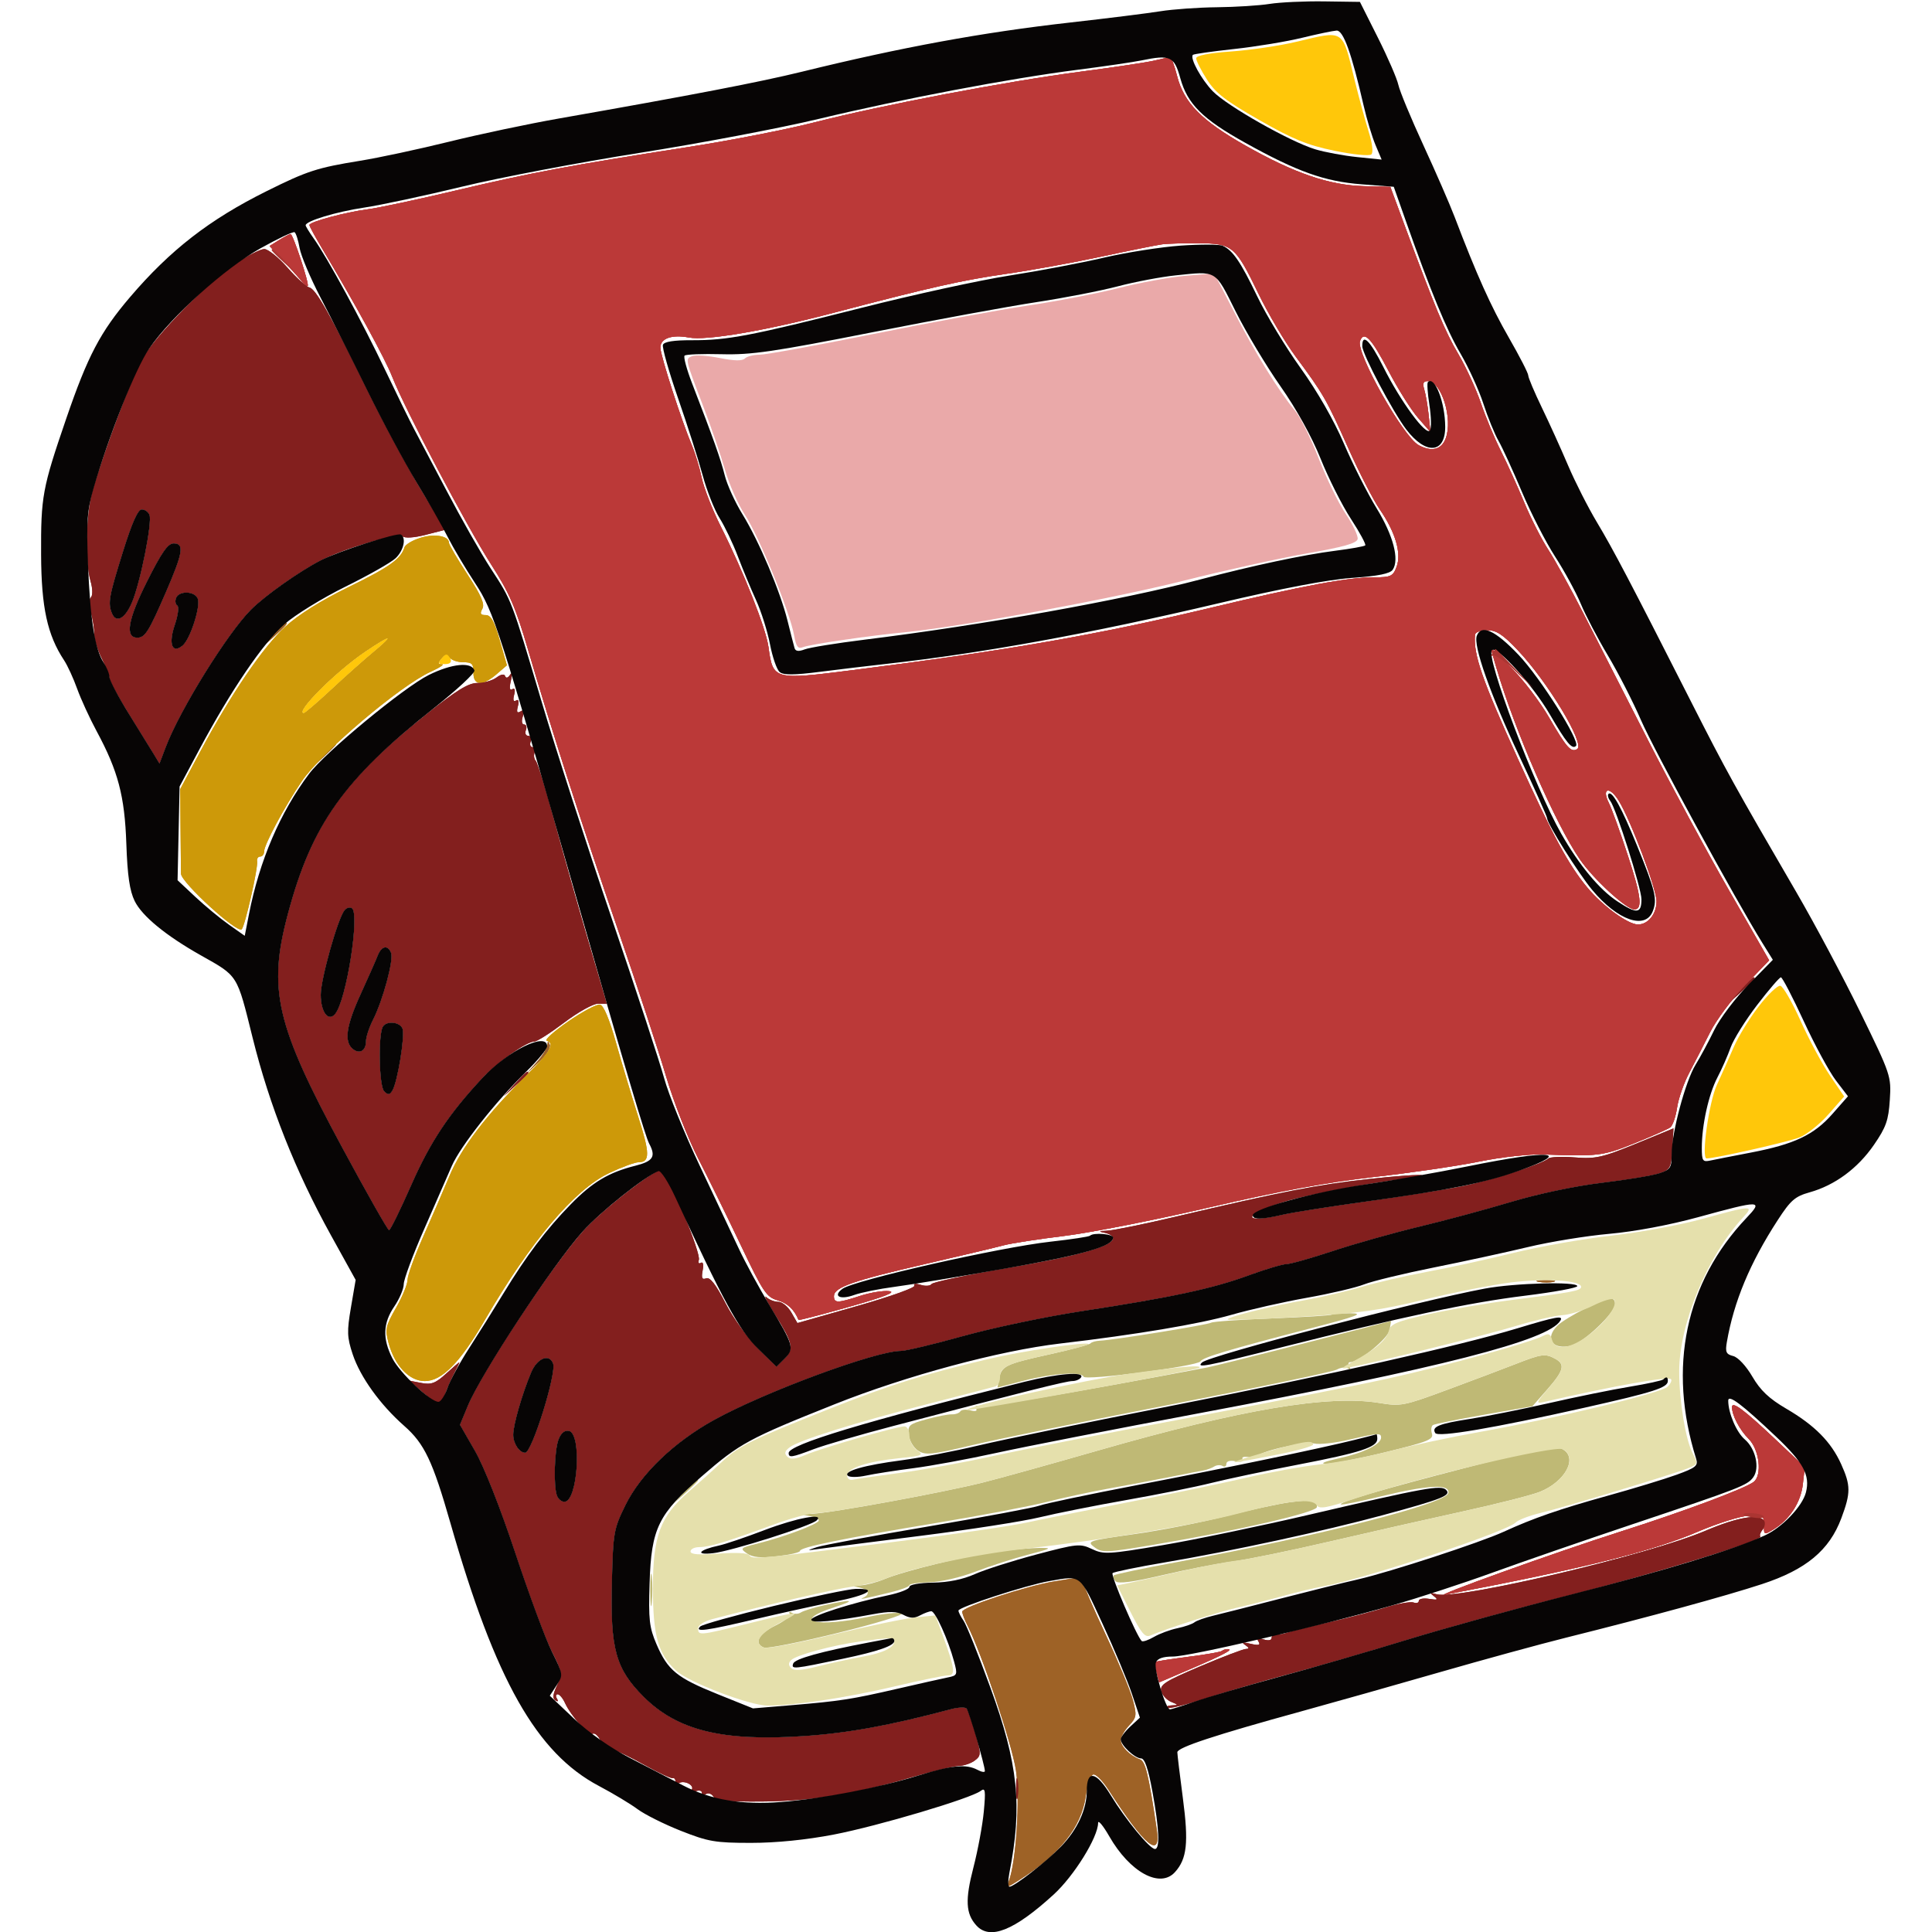 <svg xmlns="http://www.w3.org/2000/svg" width="512" height="512" viewBox="0 0 512 512" version="1.1"><path d="M 72.437 168.250 L 69.500 171.500 72.750 168.563 C 75.779 165.825, 76.460 165, 75.687 165 C 75.515 165, 74.052 166.463, 72.437 168.250 M 84.946 200.750 L 81.500 204.500 85.250 201.054 C 87.313 199.158, 89 197.471, 89 197.304 C 89 196.540, 88.154 197.260, 84.946 200.750 M 145.079 276.945 C 145.036 277.740, 143.773 279.765, 142.273 281.445 L 139.546 284.500 142.893 281.361 C 144.749 279.620, 145.999 277.615, 145.699 276.861 C 145.263 275.765, 145.143 275.782, 145.079 276.945 M 407.762 339.707 C 409.006 339.946, 410.806 339.937, 411.762 339.687 C 412.718 339.437, 411.700 339.241, 409.500 339.252 C 407.300 339.263, 406.518 339.468, 407.762 339.707 M 279.318 419.099 C 271.949 420.329, 255 425.903, 255 427.097 C 255 427.648, 255.657 429.371, 256.461 430.925 C 260.082 437.927, 268.198 462.225, 269.238 469.175 C 270.362 476.692, 269.274 493.516, 267.338 498.562 C 266.660 500.328, 266.809 500.317, 269.873 498.377 C 280.771 491.477, 286.547 484.261, 287.725 476.073 C 288.154 473.099, 289.040 470.487, 289.695 470.268 C 290.350 470.050, 292.140 471.813, 293.672 474.186 C 303.484 489.386, 307.752 492.888, 306.546 484.750 C 304.390 470.211, 303.559 466.771, 302.072 466.248 C 299.538 465.358, 297 462.812, 297 461.159 C 297 460.318, 297.990 458.575, 299.200 457.287 C 301.230 455.126, 301.307 454.597, 300.195 450.441 C 299.533 447.963, 296.293 440.183, 292.995 433.151 C 289.698 426.119, 287 419.833, 287 419.182 C 287 417.870, 286.700 417.867, 279.318 419.099" stroke="none" fill="#9e6226" fill-rule="evenodd"/><path d="M 314 73.103 C 309.875 73.474, 302 74.923, 296.500 76.323 C 291 77.722, 280.200 79.809, 272.500 80.959 C 264.800 82.110, 246.288 85.515, 231.361 88.526 C 216.435 91.537, 202.912 94, 201.311 94 C 199.710 94, 197.948 94.452, 197.394 95.006 C 196.720 95.680, 194.529 95.638, 190.748 94.878 C 187.645 94.255, 184.356 94.033, 183.440 94.385 C 181.539 95.114, 181.487 94.882, 186.486 108 C 188.478 113.225, 191.015 120.650, 192.125 124.500 C 193.234 128.350, 195.629 133.750, 197.447 136.500 C 201.081 141.998, 209.355 162.275, 210.437 168.334 C 210.985 171.399, 211.460 172.035, 212.811 171.505 C 214.762 170.741, 230.487 168.442, 240 167.530 C 254.259 166.163, 294.616 158.700, 313.500 153.938 C 324.500 151.164, 339.350 147.874, 346.500 146.627 C 356.068 144.958, 359.577 143.960, 359.792 142.843 C 359.952 142.008, 358.531 139.018, 356.633 136.198 C 354.735 133.378, 351.505 126.741, 349.455 121.450 C 347.405 116.158, 344.554 110.435, 343.120 108.731 C 338.884 103.697, 332.417 93.193, 327 82.551 C 324.214 77.079, 321.837 72.563, 321.718 72.516 C 321.598 72.468, 318.125 72.733, 314 73.103" stroke="none" fill="#eaa9a9" fill-rule="evenodd"/><path d="M 111.559 142.487 C 109.391 143.125, 107.420 144.289, 107.178 145.074 C 106.234 148.141, 103.168 150.314, 92.312 155.613 C 85.113 159.127, 79.068 162.913, 75.608 166.075 C 69.680 171.493, 61.157 184.020, 52.990 199.319 L 47.748 209.138 47.838 219.319 C 47.887 224.919, 47.943 230.420, 47.963 231.545 C 48.005 233.860, 62.937 247.507, 64.068 246.263 C 64.961 245.280, 68.439 229.895, 68.140 228.250 C 68.015 227.563, 68.382 227, 68.956 227 C 69.530 227, 70 226.388, 70 225.641 C 70 223.835, 75.358 213.855, 80.015 206.987 C 85.145 199.420, 106.013 181.710, 114.148 178.019 C 116.542 176.933, 117.882 176.034, 117.128 176.022 C 116.002 176.004, 115.987 175.721, 117.039 174.453 C 118.064 173.218, 118.486 173.168, 119.130 174.203 C 119.573 174.916, 121.188 175.500, 122.718 175.500 C 125.096 175.500, 125.494 175.900, 125.461 178.250 C 125.411 181.740, 127.841 181.901, 131.613 178.656 L 134.338 176.313 132.431 169.656 C 130.983 164.598, 130.090 163, 128.713 163 C 127.319 163, 127.115 162.617, 127.828 161.343 C 128.525 160.097, 127.547 157.836, 123.877 152.215 C 121.195 148.106, 119 144.367, 119 143.907 C 119 142.054, 115.378 141.363, 111.559 142.487 M 96.862 172.622 C 88.925 177.984, 77.923 189, 80.504 189 C 80.821 189, 84.099 186.186, 87.790 182.747 C 91.480 179.307, 96.525 174.816, 99 172.766 C 104.726 168.024, 103.765 167.959, 96.862 172.622 M 150.611 270.681 C 146.838 273.286, 144.257 275.586, 144.876 275.792 C 147.130 276.543, 145.867 278.689, 139.437 285.029 C 128.998 295.322, 122.225 304.186, 119.126 311.610 C 117.545 315.400, 114.394 322.683, 112.125 327.795 C 109.856 332.907, 108 338.027, 108 339.173 C 108 340.319, 106.628 343.655, 104.950 346.587 C 102.166 351.453, 101.994 352.265, 102.977 355.913 C 104.607 361.966, 108.450 366, 112.589 366 C 117.105 366, 121.915 361.122, 128.415 349.948 C 140.615 328.977, 152.247 315.217, 161.464 310.857 C 164.784 309.287, 168.302 308.001, 169.281 308.001 C 172.275 307.999, 172.243 305.637, 169.115 295.875 C 167.463 290.719, 164.849 282.006, 163.306 276.514 C 161.474 269.992, 159.975 266.426, 158.986 266.236 C 158.153 266.075, 154.384 268.075, 150.611 270.681" stroke="none" fill="#cd9909" fill-rule="evenodd"/><path d="M 343.500 11.082 C 339.100 12.127, 331.337 13.279, 326.250 13.642 C 320.311 14.065, 317 14.715, 317 15.455 C 317 16.089, 318.274 18.609, 319.830 21.054 C 322.118 24.648, 324.779 26.709, 333.720 31.813 C 342.678 36.925, 346.464 38.472, 353.640 39.951 C 358.632 40.980, 362.902 41.401, 363.422 40.916 C 363.980 40.396, 363.686 37.971, 362.680 34.778 C 361.764 31.875, 360.091 25.719, 358.961 21.098 C 355.645 7.530, 356.398 8.018, 343.500 11.082 M 96.862 172.622 C 88.925 177.984, 77.923 189, 80.504 189 C 80.821 189, 84.099 186.186, 87.790 182.747 C 91.480 179.307, 96.525 174.816, 99 172.766 C 104.726 168.024, 103.765 167.959, 96.862 172.622 M 117 174.500 C 115.961 175.752, 116.101 176, 117.846 176 C 119.294 176, 119.760 175.539, 119.362 174.500 C 119.045 173.675, 118.664 173, 118.515 173 C 118.367 173, 117.685 173.675, 117 174.500 M 466.047 266.736 C 463.598 269.906, 460.631 274.750, 459.453 277.500 C 458.275 280.250, 456.268 284.750, 454.994 287.500 C 452.889 292.040, 450.792 307, 452.260 307 C 454.547 307, 474.113 302.568, 476.933 301.411 C 478.895 300.606, 482.351 297.838, 484.612 295.260 L 488.724 290.574 484.964 285.037 C 482.895 281.992, 479.382 275.450, 477.158 270.500 C 474.933 265.550, 472.525 261.381, 471.806 261.236 C 471.088 261.090, 468.496 263.565, 466.047 266.736" stroke="none" fill="#ffc70a" fill-rule="evenodd"/><path d="M 306 16.045 C 304.075 16.508, 295.300 17.829, 286.500 18.981 C 266.789 21.561, 233.686 27.863, 215.853 32.429 C 208.509 34.310, 193.500 37.246, 182.500 38.953 C 151.210 43.810, 140.861 45.744, 121 50.443 C 110.825 52.851, 100.250 55.110, 97.500 55.462 C 91.640 56.214, 82 58.804, 82 59.627 C 82 59.941, 83.516 62.741, 85.370 65.849 C 94.272 80.778, 102.048 95.009, 103.951 99.856 C 107.289 108.357, 123.770 139.626, 130.161 149.585 C 134.990 157.109, 136.666 160.975, 139.916 172.085 C 146.291 193.878, 154.285 218.773, 163.894 246.758 C 168.853 261.200, 174.539 278.525, 176.529 285.258 C 178.519 291.991, 182.346 301.775, 185.032 307 C 187.719 312.225, 192.822 322.611, 196.372 330.081 C 202.233 342.409, 203.126 343.747, 206.060 344.588 C 208.693 345.344, 210.437 346.973, 211.621 349.788 C 211.688 349.946, 217.763 348.371, 225.121 346.288 C 234.394 343.662, 237.621 342.399, 235.635 342.172 C 234.059 341.992, 230.600 342.555, 227.947 343.422 C 221.956 345.382, 221 345.391, 221 343.484 C 221 341.159, 225.952 339.411, 245 335.010 C 254.625 332.786, 264.075 330.539, 266 330.015 C 267.925 329.492, 275.125 328.378, 282 327.540 C 288.875 326.701, 306.200 323.289, 320.500 319.957 C 338.862 315.678, 351.641 313.319, 364 311.928 C 373.625 310.844, 386.225 308.998, 392 307.827 C 397.933 306.624, 405.327 305.803, 409 305.940 C 423.579 306.484, 424.766 306.337, 433.173 302.949 C 437.753 301.103, 442.014 299.220, 442.641 298.764 C 443.269 298.309, 444.079 295.956, 444.442 293.537 C 444.805 291.117, 446.249 286.969, 447.651 284.319 C 449.052 281.668, 451.540 276.832, 453.179 273.571 C 454.817 270.310, 459.012 264.685, 462.501 261.071 L 468.844 254.500 458.227 236 C 452.387 225.825, 442.679 207.825, 436.654 196 C 430.628 184.175, 422.943 169.100, 419.576 162.500 C 416.210 155.900, 412.019 148.299, 410.262 145.608 C 408.506 142.918, 405.648 137.293, 403.912 133.108 C 402.175 128.924, 399.395 122.800, 397.735 119.500 C 396.074 116.200, 393.688 110.484, 392.433 106.797 C 391.178 103.111, 388.484 97.261, 386.445 93.797 C 382.891 87.758, 380.234 81.386, 372.148 59.511 L 368.456 49.523 361.322 49.328 C 352.237 49.081, 342.999 45.909, 330.109 38.611 C 318.411 31.987, 313.765 27.264, 311.939 20.139 C 311.215 17.312, 310.369 15.046, 310.061 15.102 C 309.752 15.159, 307.925 15.583, 306 16.045 M 73.967 63.626 L 71.435 65.199 74.967 68.967 C 76.910 71.039, 79.108 73.499, 79.851 74.433 C 80.594 75.367, 81.358 75.976, 81.548 75.785 C 82.027 75.306, 77.632 61.994, 77.006 62.027 C 76.728 62.041, 75.360 62.761, 73.967 63.626 M 308 64.741 C 306.625 64.921, 299.425 66.374, 292 67.969 C 284.575 69.564, 273.325 71.612, 267 72.521 C 254.965 74.249, 246.695 76.109, 221 82.867 C 202.727 87.672, 187.228 90.321, 182.534 89.440 C 178.032 88.596, 175 89.675, 175 92.121 C 175 94.156, 180.628 111.592, 183.404 118.159 C 184.255 120.171, 185.407 123.996, 185.966 126.659 C 186.524 129.321, 188.788 135.100, 190.997 139.500 C 197.120 151.694, 202.965 166.468, 203.653 171.485 C 204.846 180.190, 205.049 180.246, 226 177.591 C 267.128 172.381, 290.994 168.218, 321.248 160.977 C 345.235 155.236, 357.261 153, 364.156 153 C 368.573 153, 369.152 152.732, 370.102 150.250 C 371.470 146.675, 369.844 141.087, 365.672 135.023 C 363.960 132.535, 360.201 125.224, 357.319 118.775 C 351.509 105.776, 350.793 104.529, 343.372 94.500 C 340.523 90.650, 336.084 83.146, 333.507 77.824 C 327.379 65.168, 326.599 64.511, 317.646 64.457 C 313.716 64.433, 309.375 64.561, 308 64.741 M 360.413 90.366 C 359.252 93.390, 371.871 115.790, 375.972 117.985 C 379.384 119.811, 381.981 119.179, 383.104 116.250 C 385.115 111.008, 382.001 101, 378.360 101 C 377.173 101, 376.940 101.573, 377.447 103.250 C 377.821 104.487, 378.344 107.525, 378.609 110 L 379.090 114.500 375.795 110.737 C 373.983 108.667, 370.467 103.077, 367.982 98.314 C 363.427 89.584, 361.493 87.552, 360.413 90.366 M 390.885 168.250 C 390.414 173.366, 392.788 180.232, 402.211 201 C 411.521 221.519, 415.643 229.175, 420.592 235.141 C 424.686 240.075, 431.423 245, 434.079 245 C 436.770 245, 439 242.214, 439 238.853 C 439 235.547, 432.195 217.423, 428.992 212.201 C 426.581 208.268, 424.338 208.786, 426.366 212.807 C 427.114 214.288, 429.394 220.605, 431.434 226.844 C 434.921 237.511, 435.337 241, 433.121 241 C 431.008 241, 422.251 232.949, 418.664 227.709 C 412.151 218.192, 401.461 193.658, 396.579 177.020 L 394.971 171.540 400.533 177.020 C 403.593 180.034, 408.094 185.958, 410.537 190.184 C 415.177 198.213, 416.348 199.521, 417.990 198.506 C 420.113 197.194, 410.161 180.672, 402.174 172.250 C 398.256 168.118, 396.536 167, 394.098 167 C 392.348 167, 390.950 167.544, 390.885 168.250 M 459 372.900 C 459 375.084, 461.018 378.927, 463.432 381.341 C 466.261 384.170, 467.045 390.944, 464.750 392.724 C 462.494 394.473, 445.798 400.705, 429.500 405.880 C 412.531 411.268, 378.783 423.406, 383 422.604 C 419.653 415.635, 437.858 411.096, 449.943 405.912 C 455.172 403.669, 461.262 401.759, 463.475 401.667 C 467.222 401.512, 467.498 401.685, 467.466 404.179 C 467.433 406.786, 467.500 406.817, 469.966 405.317 C 474.268 402.702, 477.228 398.158, 477.771 393.335 L 478.282 388.801 470.391 381.354 C 462.118 373.546, 459 371.232, 459 372.900 M 323.825 437.508 C 323.546 437.788, 319.544 438.489, 314.932 439.068 C 310.321 439.646, 306.402 440.264, 306.225 440.442 C 306.048 440.619, 306.190 441.908, 306.541 443.306 L 307.179 445.848 315.179 442.424 C 324.150 438.584, 327.014 437.075, 325.417 437.030 C 324.821 437.014, 324.105 437.229, 323.825 437.508" stroke="none" fill="#bb3938" fill-rule="evenodd"/><path d="M 306 16.045 C 304.075 16.508, 295.300 17.829, 286.500 18.981 C 266.789 21.561, 233.686 27.863, 215.853 32.429 C 208.509 34.310, 193.500 37.246, 182.500 38.953 C 151.210 43.810, 140.861 45.744, 121 50.443 C 110.825 52.851, 100.250 55.110, 97.500 55.462 C 91.640 56.214, 82 58.804, 82 59.627 C 82 59.941, 83.516 62.741, 85.370 65.849 C 94.272 80.778, 102.048 95.009, 103.951 99.856 C 107.289 108.357, 123.770 139.626, 130.161 149.585 C 134.990 157.109, 136.666 160.975, 139.916 172.085 C 146.291 193.878, 154.285 218.773, 163.894 246.758 C 168.853 261.200, 174.539 278.525, 176.529 285.258 C 178.519 291.991, 182.346 301.775, 185.032 307 C 187.719 312.225, 192.822 322.611, 196.372 330.081 C 202.233 342.409, 203.126 343.747, 206.060 344.588 C 208.693 345.344, 210.437 346.973, 211.621 349.788 C 211.688 349.946, 217.763 348.371, 225.121 346.288 C 234.394 343.662, 237.621 342.399, 235.635 342.172 C 234.059 341.992, 230.600 342.555, 227.947 343.422 C 221.956 345.382, 221 345.391, 221 343.484 C 221 341.159, 225.952 339.411, 245 335.010 C 254.625 332.786, 264.075 330.539, 266 330.015 C 267.925 329.492, 275.125 328.378, 282 327.540 C 288.875 326.701, 306.200 323.289, 320.500 319.957 C 338.862 315.678, 351.641 313.319, 364 311.928 C 373.625 310.844, 386.225 308.998, 392 307.827 C 397.933 306.624, 405.327 305.803, 409 305.940 C 423.579 306.484, 424.766 306.337, 433.173 302.949 C 437.753 301.103, 442.014 299.220, 442.641 298.764 C 443.269 298.309, 444.079 295.956, 444.442 293.537 C 444.805 291.117, 446.249 286.969, 447.651 284.319 C 449.052 281.668, 451.540 276.832, 453.179 273.571 C 454.817 270.310, 459.012 264.685, 462.501 261.071 L 468.844 254.500 458.227 236 C 452.387 225.825, 442.679 207.825, 436.654 196 C 430.628 184.175, 422.943 169.100, 419.576 162.500 C 416.210 155.900, 412.019 148.299, 410.262 145.608 C 408.506 142.918, 405.648 137.293, 403.912 133.108 C 402.175 128.924, 399.395 122.800, 397.735 119.500 C 396.074 116.200, 393.688 110.484, 392.433 106.797 C 391.178 103.111, 388.484 97.261, 386.445 93.797 C 382.891 87.758, 380.234 81.386, 372.148 59.511 L 368.456 49.523 361.322 49.328 C 352.237 49.081, 342.999 45.909, 330.109 38.611 C 318.411 31.987, 313.765 27.264, 311.939 20.139 C 311.215 17.312, 310.369 15.046, 310.061 15.102 C 309.752 15.159, 307.925 15.583, 306 16.045 M 73.967 63.626 L 71.435 65.199 74.967 68.967 C 76.910 71.039, 79.108 73.499, 79.851 74.433 C 80.594 75.367, 81.358 75.976, 81.548 75.785 C 82.027 75.306, 77.632 61.994, 77.006 62.027 C 76.728 62.041, 75.360 62.761, 73.967 63.626 M 308 64.741 C 306.625 64.921, 299.425 66.374, 292 67.969 C 284.575 69.564, 273.325 71.612, 267 72.521 C 254.965 74.249, 246.695 76.109, 221 82.867 C 202.727 87.672, 187.228 90.321, 182.534 89.440 C 178.032 88.596, 175 89.675, 175 92.121 C 175 94.156, 180.628 111.592, 183.404 118.159 C 184.255 120.171, 185.407 123.996, 185.966 126.659 C 186.524 129.321, 188.788 135.100, 190.997 139.500 C 197.120 151.694, 202.965 166.468, 203.653 171.485 C 204.846 180.190, 205.049 180.246, 226 177.591 C 267.128 172.381, 290.994 168.218, 321.248 160.977 C 345.235 155.236, 357.261 153, 364.156 153 C 368.573 153, 369.152 152.732, 370.102 150.250 C 371.470 146.675, 369.844 141.087, 365.672 135.023 C 363.960 132.535, 360.201 125.224, 357.319 118.775 C 351.509 105.776, 350.793 104.529, 343.372 94.500 C 340.523 90.650, 336.084 83.146, 333.507 77.824 C 327.379 65.168, 326.599 64.511, 317.646 64.457 C 313.716 64.433, 309.375 64.561, 308 64.741 M 360.413 90.366 C 359.252 93.390, 371.871 115.790, 375.972 117.985 C 379.384 119.811, 381.981 119.179, 383.104 116.250 C 385.115 111.008, 382.001 101, 378.360 101 C 377.173 101, 376.940 101.573, 377.447 103.250 C 377.821 104.487, 378.344 107.525, 378.609 110 L 379.090 114.500 375.795 110.737 C 373.983 108.667, 370.467 103.077, 367.982 98.314 C 363.427 89.584, 361.493 87.552, 360.413 90.366 M 390.885 168.250 C 390.414 173.366, 392.788 180.232, 402.211 201 C 411.521 221.519, 415.643 229.175, 420.592 235.141 C 424.686 240.075, 431.423 245, 434.079 245 C 436.770 245, 439 242.214, 439 238.853 C 439 235.547, 432.195 217.423, 428.992 212.201 C 426.581 208.268, 424.338 208.786, 426.366 212.807 C 427.114 214.288, 429.394 220.605, 431.434 226.844 C 434.921 237.511, 435.337 241, 433.121 241 C 431.008 241, 422.251 232.949, 418.664 227.709 C 412.151 218.192, 401.461 193.658, 396.579 177.020 L 394.971 171.540 400.533 177.020 C 403.593 180.034, 408.094 185.958, 410.537 190.184 C 415.177 198.213, 416.348 199.521, 417.990 198.506 C 420.113 197.194, 410.161 180.672, 402.174 172.250 C 398.256 168.118, 396.536 167, 394.098 167 C 392.348 167, 390.950 167.544, 390.885 168.250 M 459 372.900 C 459 375.084, 461.018 378.927, 463.432 381.341 C 466.261 384.170, 467.045 390.944, 464.750 392.724 C 462.494 394.473, 445.798 400.705, 429.500 405.880 C 412.531 411.268, 378.783 423.406, 383 422.604 C 419.653 415.635, 437.858 411.096, 449.943 405.912 C 455.172 403.669, 461.262 401.759, 463.475 401.667 C 467.222 401.512, 467.498 401.685, 467.466 404.179 C 467.433 406.786, 467.500 406.817, 469.966 405.317 C 474.268 402.702, 477.228 398.158, 477.771 393.335 L 478.282 388.801 470.391 381.354 C 462.118 373.546, 459 371.232, 459 372.900 M 323.825 437.508 C 323.546 437.788, 319.544 438.489, 314.932 439.068 C 310.321 439.646, 306.402 440.264, 306.225 440.442 C 306.048 440.619, 306.190 441.908, 306.541 443.306 L 307.179 445.848 315.179 442.424 C 324.150 438.584, 327.014 437.075, 325.417 437.030 C 324.821 437.014, 324.105 437.229, 323.825 437.508" stroke="none" fill="#bb3938" fill-rule="evenodd"/><path d="M 62.277 69.974 C 55.173 74.718, 41.315 88.884, 37.719 95.077 C 35.187 99.439, 27.686 119.352, 24.590 129.932 C 22.805 136.030, 22.488 148.729, 23.990 153.966 C 24.570 155.988, 24.611 157.789, 24.089 158.311 C 23.567 158.833, 23.571 160.505, 24.099 162.345 C 24.594 164.073, 25 166.632, 25 168.032 C 25 169.432, 25.900 172.342, 27 174.500 C 28.100 176.658, 29 178.971, 29 179.641 C 29 180.311, 31.328 184.603, 34.173 189.179 C 37.019 193.756, 40.003 198.587, 40.806 199.916 L 42.264 202.333 43.942 197.916 C 47.675 188.090, 60.273 167.793, 66.512 161.554 C 70.231 157.836, 79.323 151.408, 84.975 148.503 C 91.123 145.342, 105.416 141.118, 106.618 142.106 C 107.309 142.675, 109.687 142.527, 112.839 141.721 L 117.942 140.415 111.332 129.457 C 107.697 123.431, 101.415 111.750, 97.371 103.500 C 87.352 83.061, 83.685 76.558, 81.962 76.177 C 81.158 75.999, 78.553 73.636, 76.172 70.927 C 73.792 68.217, 71.031 66, 70.036 66 C 69.042 66, 65.550 67.788, 62.277 69.974 M 32.534 146.322 C 28.888 158.003, 28.574 159.727, 29.607 162.418 C 30.701 165.269, 33.078 164.080, 34.942 159.750 C 37.157 154.606, 40.396 138.475, 39.620 136.452 C 39.314 135.653, 38.389 135, 37.566 135 C 36.533 135, 34.973 138.509, 32.534 146.322 M 38.934 154.132 C 33.874 164.216, 33.057 169, 36.397 169 C 38.428 169, 39.439 167.396, 43.914 157.078 C 48.541 146.409, 48.926 144, 46.009 144 C 44.487 144, 42.822 146.385, 38.934 154.132 M 46.651 158.468 C 46.341 159.275, 46.488 160.183, 46.977 160.486 C 47.466 160.788, 47.167 163.088, 46.312 165.597 C 44.579 170.685, 45.613 173.396, 48.403 171.081 C 50.403 169.421, 53.215 160.725, 52.422 158.656 C 51.635 156.606, 47.418 156.469, 46.651 158.468 M 131.559 179.570 C 130.491 180.356, 128.221 181, 126.513 181 C 124.124 181, 121 182.922, 112.955 189.343 C 90.773 207.043, 82.491 218.995, 76.287 242.258 C 70.956 262.243, 73.101 271.478, 90.616 303.963 C 97.151 316.083, 102.771 326, 103.104 326 C 103.438 326, 106.082 320.620, 108.980 314.045 C 114.048 302.548, 118.956 295.165, 127.876 285.623 C 131.756 281.473, 139.585 276, 141.643 276 C 142.331 276, 145.867 273.750, 149.500 271 C 153.133 268.250, 157.158 266, 158.443 266 L 160.780 266 155.859 249.250 C 153.153 240.037, 149.106 225.750, 146.867 217.500 C 144.629 209.250, 142.428 202.108, 141.977 201.628 C 141.525 201.149, 141.394 200.136, 141.685 199.378 C 141.976 198.620, 141.730 198, 141.138 198 C 140.547 198, 140.322 197.325, 140.638 196.500 C 140.955 195.674, 140.668 195, 140 195 C 139.332 195, 139.045 194.326, 139.362 193.500 C 139.678 192.675, 139.471 192, 138.901 192 C 138.300 192, 138.148 191.108, 138.540 189.875 C 139.037 188.309, 138.881 187.955, 137.950 188.531 C 137.029 189.100, 136.838 188.726, 137.249 187.155 C 137.611 185.772, 137.431 185.234, 136.749 185.655 C 136.067 186.076, 135.888 185.538, 136.249 184.155 C 136.607 182.786, 136.429 182.235, 135.761 182.648 C 135.063 183.079, 134.936 182.322, 135.385 180.399 C 135.821 178.528, 135.738 177.983, 135.151 178.863 C 134.606 179.681, 134.094 179.809, 133.871 179.183 C 133.638 178.527, 132.780 178.670, 131.559 179.570 M 91.266 241.261 C 89.449 243.606, 84.991 259.506, 84.996 263.628 C 85.001 268.237, 87.010 270.898, 88.830 268.705 C 91.807 265.118, 95.445 242.011, 93.247 240.653 C 92.686 240.306, 91.794 240.580, 91.266 241.261 M 100.080 253.250 C 99.601 254.488, 97.587 259.044, 95.605 263.375 C 91.745 271.806, 91.124 276.028, 93.456 277.964 C 95.289 279.485, 97 278.489, 97 275.901 C 97 274.812, 97.848 272.251, 98.885 270.210 C 101.484 265.095, 104.368 254.402, 103.653 252.537 C 102.798 250.310, 101.085 250.652, 100.080 253.250 M 461.437 262.250 L 458.500 265.500 461.750 262.563 C 464.779 259.825, 465.460 259, 464.687 259 C 464.515 259, 463.052 260.462, 461.437 262.250 M 101.463 272.060 C 100.184 274.129, 100.447 287.843, 101.792 289.190 C 102.848 290.248, 103.249 290.216, 103.992 289.014 C 105.352 286.812, 107.377 274.424, 106.675 272.595 C 105.986 270.800, 102.465 270.438, 101.463 272.060 M 136.437 287.250 L 133.500 290.500 136.750 287.563 C 138.537 285.948, 140 284.485, 140 284.313 C 140 283.540, 139.175 284.221, 136.437 287.250 M 433.500 303.132 C 424.553 306.784, 422.850 307.163, 417.329 306.728 C 413.934 306.461, 410.784 306.591, 410.329 307.016 C 408.750 308.489, 395.464 312.779, 387.500 314.387 C 383.100 315.275, 371.625 317.097, 362 318.435 C 352.375 319.773, 342.475 321.336, 340 321.909 C 328.974 324.462, 329.154 321.989, 340.250 318.473 C 347.015 316.330, 370.385 312.102, 375.917 312.021 C 376.696 312.009, 377.098 311.765, 376.810 311.477 C 376.522 311.189, 370.177 311.631, 362.709 312.459 C 349.143 313.963, 339.727 315.801, 311.500 322.456 C 303.250 324.401, 295.150 326.055, 293.500 326.132 C 291.139 326.243, 290.979 326.365, 292.750 326.706 C 293.988 326.944, 295 327.583, 295 328.126 C 295 330.267, 285.622 332.927, 267 336.068 C 256.275 337.878, 247.219 339.775, 246.875 340.286 C 246.531 340.796, 245.237 340.893, 244 340.500 C 242.690 340.084, 241.989 340.173, 242.322 340.713 C 242.638 341.223, 235.791 343.662, 227.109 346.133 L 211.322 350.626 209.707 347.813 C 208.819 346.266, 207.262 345, 206.247 345 C 205.231 345, 203.800 344.438, 203.067 343.750 C 202.335 343.063, 203.315 345.011, 205.246 348.079 C 210.175 355.912, 210.526 357.474, 207.944 360.056 L 205.786 362.214 200.870 357.372 C 198.166 354.709, 194.297 349.311, 192.271 345.376 C 189.691 340.363, 188.156 338.386, 187.146 338.774 C 186.048 339.195, 185.824 338.699, 186.208 336.694 C 186.511 335.106, 186.320 334.302, 185.726 334.669 C 185.184 335.004, 184.948 334.656, 185.201 333.896 C 185.786 332.141, 177.818 312.780, 175.416 310.119 C 174.507 309.113, 160.056 320.245, 154.800 326 C 146.785 334.776, 127.699 363.614, 123.998 372.539 L 121.909 377.578 125.910 384.539 C 128.285 388.670, 132.607 399.630, 136.542 411.500 C 140.188 422.500, 144.523 434.179, 146.174 437.453 C 149.056 443.169, 149.114 443.537, 147.622 446.666 C 146.512 448.995, 146.388 450.122, 147.189 450.617 C 147.871 451.038, 148.030 450.857, 147.595 450.155 C 147.203 449.520, 147.286 449, 147.780 449 C 148.275 449, 149.146 450.025, 149.716 451.277 C 151.287 454.724, 156.069 460.076, 157.041 459.475 C 157.513 459.183, 158.372 459.826, 158.949 460.904 C 159.526 461.982, 161.011 463.167, 162.249 463.537 C 163.487 463.906, 167.425 465.837, 171 467.826 C 174.575 469.816, 177.838 471.344, 178.250 471.222 C 178.662 471.100, 179 471.477, 179 472.059 C 179 472.641, 179.409 472.865, 179.910 472.556 C 181.313 471.689, 184.072 473.075, 183.330 474.275 C 182.917 474.943, 183.292 475.102, 184.336 474.701 C 185.251 474.350, 186 474.525, 186 475.090 C 186 475.656, 186.500 475.809, 187.112 475.431 C 187.723 475.053, 188.607 475.364, 189.076 476.122 C 189.726 477.174, 192.713 477.481, 201.714 477.421 C 214.732 477.333, 226.215 475.476, 241.624 470.964 C 247.192 469.334, 252.817 467.986, 254.124 467.968 C 255.431 467.951, 257.313 467.320, 258.307 466.567 C 260.026 465.263, 260.032 464.914, 258.446 459.348 C 257.529 456.132, 256.479 453.174, 256.114 452.775 C 255.748 452.376, 253.886 452.466, 251.975 452.975 C 235.838 457.275, 224.829 459.287, 213.098 460.082 C 191.417 461.551, 179.463 458.609, 170.486 449.596 C 163.144 442.226, 161.708 436.990, 162.154 419.217 C 162.485 406.029, 162.637 405.171, 165.762 398.829 C 169.804 390.621, 178.586 382.182, 189.171 376.330 C 202.700 368.851, 232.056 358, 238.760 358 C 240.047 358, 247.490 356.220, 255.300 354.045 C 263.110 351.870, 277.150 348.919, 286.500 347.488 C 310.421 343.826, 321.241 341.514, 330.779 338.027 C 335.332 336.362, 339.882 335, 340.890 335 C 341.897 335, 347.473 333.427, 353.279 331.504 C 359.086 329.581, 369.386 326.679, 376.169 325.055 C 382.951 323.430, 393.900 320.479, 400.500 318.497 C 407.512 316.391, 417.478 314.293, 424.477 313.449 C 431.064 312.655, 437.886 311.533, 439.637 310.955 C 442.630 309.967, 442.841 309.578, 443.160 304.451 C 443.347 301.451, 443.500 299.009, 443.500 299.024 C 443.500 299.039, 439 300.887, 433.500 303.132 M 140.736 363.750 C 138.328 369.508, 136 377.613, 136 380.238 C 136 382.557, 137.635 385, 139.187 385 C 140.961 385, 147.553 363.882, 146.574 361.333 C 145.530 358.610, 142.331 359.934, 140.736 363.750 M 118.166 364.090 C 115.421 366.586, 114.272 367.013, 111.666 366.506 L 108.500 365.890 112 368.918 C 116.323 372.658, 116.811 372.685, 118.005 369.250 C 118.530 367.738, 119.623 365.262, 120.434 363.750 C 121.244 362.238, 121.815 361.013, 121.703 361.029 C 121.592 361.045, 120 362.423, 118.166 364.090 M 148.003 381.492 C 146.900 384.393, 146.648 393.918, 147.607 396.418 C 147.941 397.288, 148.823 398, 149.567 398 C 153.135 398, 154.278 379.857, 150.753 379.187 C 149.615 378.970, 148.656 379.774, 148.003 381.492 M 452 405.660 C 436.972 412.067, 386.254 424.047, 380.729 422.495 C 378.908 421.983, 378.774 422.078, 380 423.013 C 381.214 423.938, 380.976 424.073, 378.750 423.717 C 377.238 423.475, 376 423.713, 376 424.246 C 376 424.778, 375.373 424.973, 374.606 424.679 C 373.839 424.385, 370.475 424.996, 367.131 426.036 C 363.786 427.077, 356.876 428.876, 351.775 430.033 C 346.674 431.190, 341.825 432.402, 341 432.726 C 340.175 433.050, 338.938 433.225, 338.250 433.114 C 337.563 433.003, 337 433.412, 337 434.024 C 337 434.702, 336.171 434.872, 334.875 434.460 C 333.318 433.966, 332.957 434.121, 333.524 435.039 C 334.108 435.983, 333.585 436.125, 331.399 435.615 C 329.275 435.120, 328.901 435.211, 330 435.954 C 331.070 436.678, 331.130 436.974, 330.210 436.985 C 329.500 436.993, 324.041 439.070, 318.079 441.600 C 308.740 445.563, 307.311 446.474, 307.758 448.183 C 308.043 449.274, 309.227 450.551, 310.388 451.020 C 312.319 451.800, 312.336 451.879, 310.583 451.937 C 309.529 451.971, 308.938 452.272, 309.270 452.604 C 309.602 452.935, 314.065 451.833, 319.187 450.154 C 324.309 448.474, 334.575 445.477, 342 443.492 C 349.425 441.508, 363.375 437.465, 373 434.508 C 382.625 431.551, 401.300 426.406, 414.500 423.075 C 438.028 417.138, 467.468 408.135, 466.505 407.171 C 466.237 406.903, 466.502 406.100, 467.095 405.386 C 467.687 404.672, 467.882 403.618, 467.527 403.044 C 466.304 401.065, 460.476 402.047, 452 405.660 M 269.272 474 C 269.272 476.475, 269.467 477.488, 269.706 476.250 C 269.944 475.012, 269.944 472.988, 269.706 471.750 C 269.467 470.512, 269.272 471.525, 269.272 474" stroke="none" fill="#831f1e" fill-rule="evenodd"/><path d="M 72.437 168.250 L 69.500 171.500 72.750 168.563 C 75.779 165.825, 76.460 165, 75.687 165 C 75.515 165, 74.052 166.463, 72.437 168.250 M 84.946 200.750 L 81.500 204.500 85.250 201.054 C 87.313 199.158, 89 197.471, 89 197.304 C 89 196.540, 88.154 197.260, 84.946 200.750 M 145.079 276.945 C 145.036 277.740, 143.773 279.765, 142.273 281.445 L 139.546 284.500 142.893 281.361 C 144.749 279.620, 145.999 277.615, 145.699 276.861 C 145.263 275.765, 145.143 275.782, 145.079 276.945 M 407.762 339.707 C 409.006 339.946, 410.806 339.937, 411.762 339.687 C 412.718 339.437, 411.700 339.241, 409.500 339.252 C 407.300 339.263, 406.518 339.468, 407.762 339.707 M 279.318 419.099 C 271.949 420.329, 255 425.903, 255 427.097 C 255 427.648, 255.657 429.371, 256.461 430.925 C 260.082 437.927, 268.198 462.225, 269.238 469.175 C 270.362 476.692, 269.274 493.516, 267.338 498.562 C 266.660 500.328, 266.809 500.317, 269.873 498.377 C 280.771 491.477, 286.547 484.261, 287.725 476.073 C 288.154 473.099, 289.040 470.487, 289.695 470.268 C 290.350 470.050, 292.140 471.813, 293.672 474.186 C 303.484 489.386, 307.752 492.888, 306.546 484.750 C 304.390 470.211, 303.559 466.771, 302.072 466.248 C 299.538 465.358, 297 462.812, 297 461.159 C 297 460.318, 297.990 458.575, 299.200 457.287 C 301.230 455.126, 301.307 454.597, 300.195 450.441 C 299.533 447.963, 296.293 440.183, 292.995 433.151 C 289.698 426.119, 287 419.833, 287 419.182 C 287 417.870, 286.700 417.867, 279.318 419.099" stroke="none" fill="#9e6226" fill-rule="evenodd"/><path d="M 420.045 346.811 C 417.045 348.290, 413.782 350.288, 412.795 351.250 C 409.214 354.741, 411.390 357.872, 416.505 356.588 C 419.677 355.792, 428 347.887, 428 345.671 C 428 343.419, 426.486 343.636, 420.045 346.811 M 352.917 348.398 C 352.688 348.617, 345.605 349.060, 337.179 349.383 C 328.752 349.706, 321.452 350.221, 320.956 350.527 C 320.026 351.102, 295.055 355.141, 291.500 355.292 C 290.400 355.339, 289.275 355.658, 289 356.001 C 288.725 356.343, 283.775 357.669, 278 358.947 C 266.429 361.507, 265.425 361.996, 264.777 365.388 L 264.332 367.715 271.416 365.875 C 278.884 363.935, 286.606 363.427, 287.167 364.840 C 287.606 365.947, 317.318 362.055, 318.120 360.785 C 318.803 359.704, 324.996 357.847, 347.500 351.980 C 359.713 348.796, 361.648 348.063, 357.917 348.035 C 355.396 348.016, 353.146 348.179, 352.917 348.398 M 345.500 356.031 C 332.850 359.259, 321.375 362.113, 320 362.374 C 286.352 368.742, 261.241 373.035, 259.813 372.661 C 258.698 372.370, 258.251 372.597, 258.655 373.251 C 259.076 373.933, 258.538 374.112, 257.157 373.751 C 255.972 373.441, 254.768 373.567, 254.481 374.030 C 254.195 374.494, 253.182 374.847, 252.230 374.815 C 251.279 374.784, 248.250 375.375, 245.500 376.129 C 240.891 377.393, 240.525 377.717, 240.819 380.272 C 240.994 381.796, 242.119 383.680, 243.319 384.457 C 245.248 385.707, 246.894 385.538, 257.550 382.999 C 264.178 381.419, 288.253 376.493, 311.050 372.051 C 333.848 367.609, 353.306 363.515, 354.291 362.953 C 355.276 362.392, 356.583 362.242, 357.195 362.621 C 357.871 363.038, 358.028 362.855, 357.595 362.155 C 357.203 361.520, 357.281 361, 357.770 361 C 360.129 361, 367.814 354.751, 368.248 352.481 C 368.509 351.116, 368.673 350.036, 368.611 350.081 C 368.550 350.125, 358.150 352.803, 345.500 356.031 M 401.500 361.535 C 398.200 362.827, 390.094 365.883, 383.487 368.328 C 371.950 372.595, 371.236 372.733, 365.487 371.793 C 352.012 369.590, 328.887 373.506, 290.896 384.425 C 278.578 387.965, 264.900 391.766, 260.500 392.873 C 249.967 395.522, 220.331 400.960, 215.391 401.150 C 212.381 401.266, 212.123 401.394, 214.250 401.716 C 215.763 401.945, 217 402.493, 217 402.932 C 217 403.847, 207.801 407.314, 200.711 409.071 C 196.184 410.192, 196.033 410.335, 197.952 411.679 C 199.462 412.737, 201.524 412.927, 205.991 412.421 C 209.296 412.048, 212 411.415, 212 411.015 C 212 410.038, 223.268 407.730, 248.500 403.539 C 260.050 401.621, 273.043 399.144, 277.373 398.035 C 281.704 396.926, 289.354 395.279, 294.373 394.376 C 299.393 393.473, 306.650 392.100, 310.500 391.326 C 314.350 390.551, 318.183 389.802, 319.018 389.662 C 319.852 389.521, 321.090 389.063, 321.768 388.644 C 322.445 388.225, 323.450 388.160, 324 388.500 C 324.550 388.840, 325 388.589, 325 387.942 C 325 387.232, 325.976 386.953, 327.470 387.239 C 328.965 387.525, 329.695 387.316, 329.321 386.711 C 328.943 386.098, 329.719 385.904, 331.321 386.211 C 332.761 386.486, 333.734 386.379, 333.484 385.974 C 332.795 384.860, 345.694 381.885, 348.336 382.548 C 349.604 382.866, 353.675 382.423, 357.383 381.563 C 365.291 379.729, 366 379.681, 366 380.977 C 366 382.755, 361.321 385.059, 354.866 386.460 C 351.092 387.279, 349.667 387.873, 351.366 387.921 C 352.943 387.964, 360.040 386.584, 367.137 384.853 C 378.307 382.130, 379.966 381.469, 379.480 379.938 C 379.171 378.964, 379.293 377.937, 379.751 377.654 C 380.209 377.371, 386.327 376.136, 393.348 374.909 L 406.113 372.678 410.057 368.198 C 414.477 363.176, 414.880 361.541, 412.066 360.035 C 409.483 358.653, 408.514 358.790, 401.500 361.535 M 388.500 388.955 C 366.098 394.750, 354.753 398.086, 355.366 398.699 C 355.553 398.887, 360.385 397.907, 366.103 396.521 C 378.623 393.488, 384.298 393.217, 383.823 395.674 C 383.283 398.474, 349.471 407.083, 312.114 413.934 C 303.101 415.587, 295.481 417.185, 295.180 417.486 C 294.880 417.787, 295.097 418.497, 295.664 419.064 C 296.373 419.773, 300.267 419.260, 308.098 417.428 C 314.369 415.961, 322.650 414.347, 326.500 413.843 C 330.350 413.339, 342.050 410.936, 352.500 408.502 C 362.950 406.069, 378.830 402.475, 387.788 400.516 C 396.746 398.557, 405.867 396.237, 408.057 395.361 C 414.864 392.637, 418.242 386.270, 414.066 384.035 C 411.694 382.766, 414.565 382.213, 388.500 388.955 M 181.437 395.250 L 178.500 398.500 181.750 395.563 C 183.537 393.948, 185 392.485, 185 392.313 C 185 391.540, 184.175 392.221, 181.437 395.250 M 342 398.088 C 338.975 398.475, 331.325 400.129, 325 401.763 C 318.675 403.397, 307.722 405.549, 300.661 406.545 C 288.343 408.283, 287.910 408.424, 290.010 410.007 C 292.055 411.550, 293.091 411.508, 305.849 409.356 C 328.260 405.575, 349 400.779, 349 399.376 C 349 397.496, 348.028 397.318, 342 398.088 M 264.516 411.148 C 256.505 412.174, 239.670 416.275, 234.358 418.495 C 232.377 419.323, 229.573 420.061, 228.128 420.136 C 225.773 420.258, 225.733 420.317, 227.750 420.706 C 230.218 421.181, 230.709 422.508, 228.750 423.407 C 227.403 424.026, 228.840 423.742, 236.250 421.927 C 238.863 421.286, 241 420.464, 241 420.099 C 241 419.734, 243.363 419.382, 246.250 419.316 C 249.288 419.248, 254.450 418.062, 258.500 416.504 C 262.350 415.023, 268.650 412.992, 272.500 411.991 C 278.644 410.394, 279.011 410.176, 275.500 410.212 C 273.300 410.235, 268.357 410.656, 264.516 411.148 M 172.328 421.500 C 172.333 425.350, 172.513 426.802, 172.730 424.728 C 172.946 422.653, 172.943 419.503, 172.722 417.728 C 172.501 415.952, 172.324 417.650, 172.328 421.500 M 218.500 425.388 C 215.750 426, 212.938 426.864, 212.250 427.309 C 211.563 427.754, 210.480 427.797, 209.845 427.405 C 209.204 427.008, 208.960 427.126, 209.296 427.670 C 209.629 428.209, 207.899 429.622, 205.451 430.812 C 201 432.974, 199.685 435.558, 202.489 436.634 C 203.308 436.949, 212.196 435.174, 222.239 432.691 C 232.283 430.207, 239.804 427.898, 238.953 427.559 C 238.103 427.220, 234.136 427.630, 230.138 428.471 C 216.119 431.420, 209.643 429.632, 221.047 425.961 C 227.185 423.985, 226.004 423.719, 218.500 425.388" stroke="none" fill="#bfb975" fill-rule="evenodd"/><path d="M 451 323.051 C 445.225 324.645, 434.425 326.629, 427 327.460 C 419.575 328.291, 407.875 330.357, 401 332.050 C 394.125 333.743, 383.860 335.988, 378.189 337.040 C 372.519 338.091, 364.740 339.886, 360.904 341.029 C 357.067 342.171, 350.457 343.720, 346.214 344.471 C 336.556 346.179, 324.789 349.122, 325.355 349.688 C 325.590 349.923, 334.269 349.602, 344.641 348.973 C 360.136 348.035, 365.997 347.219, 377.500 344.397 C 385.200 342.509, 395.585 340.459, 400.579 339.842 C 409.632 338.725, 419 339.321, 419 341.016 C 419 342.043, 416.972 342.428, 400.500 344.526 C 393.900 345.367, 384.019 347.061, 378.542 348.292 C 370.143 350.178, 368.499 350.866, 368.042 352.686 C 367.433 355.110, 364.409 357.700, 358.500 360.859 C 355.641 362.387, 355.213 362.858, 357 362.510 C 365.117 360.927, 393.869 353.792, 401.500 351.467 C 406.450 349.960, 412.075 348.641, 414 348.537 C 415.925 348.433, 419.628 347.285, 422.228 345.985 C 424.828 344.686, 427.292 343.958, 427.701 344.368 C 428.949 345.616, 425.712 350.237, 421.155 353.712 C 416.214 357.481, 412.082 358.031, 411.296 355.024 C 410.901 353.512, 410.377 353.263, 409.066 353.965 C 405.724 355.753, 383.275 361.929, 367.500 365.400 C 358.700 367.336, 334.400 372.117, 313.500 376.024 C 292.600 379.931, 269.650 384.422, 262.500 386.004 C 255.350 387.586, 244.550 389.533, 238.500 390.332 C 232.450 391.131, 226.825 391.946, 226 392.142 C 225.174 392.339, 224.500 391.826, 224.500 391 C 224.500 389.066, 229.736 387.335, 238.283 386.443 C 244.524 385.792, 244.904 385.621, 243.033 384.311 C 241.915 383.527, 241 381.787, 241 380.443 C 241 379.080, 240.414 378, 239.673 378 C 237.651 378, 218.016 383.656, 213.618 385.505 C 210.725 386.721, 209.452 386.848, 208.618 386.001 C 207.792 385.161, 207.973 384.516, 209.313 383.526 C 211.864 381.642, 226.653 377.015, 246 372.047 C 255.075 369.716, 263.063 367.642, 263.750 367.436 C 264.438 367.231, 265 366.204, 265 365.154 C 265 362.215, 266.667 361.426, 278.198 358.903 C 284.082 357.616, 288.723 356.390, 288.512 356.179 C 287.843 355.509, 270.830 358.047, 262 360.133 C 244.676 364.226, 235.792 367.019, 219.350 373.540 C 198.873 381.662, 195.757 383.214, 191.122 387.594 C 189.130 389.477, 185.294 392.925, 182.598 395.258 C 174.925 401.899, 173.017 407.032, 173.032 421 C 173.045 433.518, 174.414 438.364, 179.173 442.741 C 182.563 445.859, 198.660 452, 203.441 452 C 210.604 452, 224.300 449.933, 237 446.935 C 243.875 445.312, 250.296 443.988, 251.269 443.992 C 253.296 444.001, 253.031 442.067, 249.808 433.303 L 247.896 428.107 242.698 428.612 C 239.839 428.890, 229.971 430.943, 220.768 433.173 C 211.565 435.403, 203.353 436.966, 202.518 436.645 C 199.504 435.489, 201.111 432.974, 206.750 430.021 C 213.133 426.679, 212.598 426.711, 196.819 430.609 C 185.453 433.416, 185 433.452, 185 431.539 C 185 430.692, 186.577 429.662, 188.750 429.091 C 203.556 425.197, 221.366 421.067, 225.903 420.475 C 228.874 420.087, 232.803 419.145, 234.633 418.380 C 241.291 415.598, 257.810 412.029, 271 410.522 C 293.484 407.954, 316.882 404.088, 328.500 401.022 C 341.346 397.632, 347.745 396.969, 348.941 398.905 C 349.607 399.982, 351.593 399.637, 359.134 397.135 C 376.155 391.487, 412.058 382.961, 414.136 384.073 C 418.246 386.272, 414.805 392.660, 408.057 395.361 C 405.867 396.237, 396.746 398.557, 387.788 400.516 C 378.830 402.475, 362.950 406.064, 352.500 408.492 C 342.050 410.919, 331.025 413.191, 328 413.540 C 324.975 413.890, 318 415.223, 312.500 416.504 C 307 417.784, 301.049 419.128, 299.275 419.490 L 296.049 420.148 299.580 427.160 C 302.412 432.782, 303.447 434.028, 304.806 433.446 C 309.140 431.592, 323.052 427.133, 328 426.011 C 331.025 425.326, 336.425 423.949, 340 422.953 C 343.575 421.956, 348.300 420.821, 350.500 420.430 C 361.429 418.489, 399.144 405.999, 401.653 403.490 C 402.353 402.790, 405.305 401.654, 408.213 400.964 C 414.208 399.544, 443.051 390.805, 447.282 389.128 C 449.978 388.059, 450.018 387.936, 448.575 385.146 C 446.698 381.516, 445.017 371.317, 445.008 363.497 C 444.992 350.947, 452.432 332.930, 461.834 322.750 C 464.990 319.333, 464.415 319.349, 451 323.051 M 401.500 361.535 C 398.200 362.827, 390.094 365.883, 383.487 368.328 C 371.950 372.595, 371.236 372.733, 365.487 371.793 C 352.012 369.590, 328.887 373.506, 290.896 384.425 C 278.578 387.965, 264.900 391.766, 260.500 392.873 C 250.021 395.508, 220.123 401, 216.255 401 C 214.591 401, 209.465 402.387, 204.864 404.083 C 192.675 408.575, 187.975 410, 185.341 410 C 184.053 410, 183 410.515, 183 411.144 C 183 411.952, 185.203 412.122, 190.489 411.722 C 195.067 411.376, 198.220 411.547, 198.601 412.163 C 199.314 413.316, 200.814 413.176, 238.007 408.477 C 252.586 406.635, 267.886 404.397, 272.007 403.504 C 276.128 402.611, 288.500 400.136, 299.500 398.003 C 310.500 395.871, 324.450 392.969, 330.500 391.555 C 336.550 390.141, 345.325 388.564, 350 388.051 C 354.675 387.538, 363 385.947, 368.500 384.514 C 374 383.082, 384.601 380.822, 392.059 379.493 C 412.291 375.887, 440.267 369.161, 441.924 367.504 C 442.726 366.703, 443.132 365.799, 442.828 365.495 C 442.032 364.699, 427.043 367.391, 409.130 371.548 C 406.940 372.057, 407.034 371.778, 410.380 367.869 C 414.489 363.068, 414.824 361.512, 412.066 360.035 C 409.483 358.653, 408.514 358.790, 401.500 361.535 M 299.473 364.013 C 287.474 365.672, 255.479 372.813, 256.312 373.645 C 256.772 374.106, 317.174 363.160, 317.838 362.496 C 318.667 361.667, 313.139 362.123, 299.473 364.013 M 334.500 385.082 C 323.746 388.224, 324.379 388.277, 338.750 385.439 C 343.837 384.434, 348 383.249, 348 382.806 C 348 381.498, 345.087 381.989, 334.500 385.082 M 228 435.003 C 220.774 435.976, 210.989 438.611, 209.658 439.942 C 208.914 440.686, 208.916 441.316, 209.663 442.063 C 210.413 442.813, 212.456 442.686, 216.613 441.631 C 219.851 440.808, 225.149 439.659, 228.387 439.076 C 234.136 438.042, 237 436.646, 237 434.878 C 237 433.907, 236.035 433.921, 228 435.003" stroke="none" fill="#e5e0ac" fill-rule="evenodd"/><path d="M 306 16.045 C 304.075 16.508, 295.300 17.829, 286.500 18.981 C 266.789 21.561, 233.686 27.863, 215.853 32.429 C 208.509 34.310, 193.500 37.246, 182.500 38.953 C 151.210 43.810, 140.861 45.744, 121 50.443 C 110.825 52.851, 100.250 55.110, 97.500 55.462 C 91.640 56.214, 82 58.804, 82 59.627 C 82 59.941, 83.516 62.741, 85.370 65.849 C 94.272 80.778, 102.048 95.009, 103.951 99.856 C 107.289 108.357, 123.770 139.626, 130.161 149.585 C 134.990 157.109, 136.666 160.975, 139.916 172.085 C 146.291 193.878, 154.285 218.773, 163.894 246.758 C 168.853 261.200, 174.539 278.525, 176.529 285.258 C 178.519 291.991, 182.346 301.775, 185.032 307 C 187.719 312.225, 192.822 322.611, 196.372 330.081 C 202.233 342.409, 203.126 343.747, 206.060 344.588 C 208.693 345.344, 210.437 346.973, 211.621 349.788 C 211.688 349.946, 217.763 348.371, 225.121 346.288 C 234.394 343.662, 237.621 342.399, 235.635 342.172 C 234.059 341.992, 230.600 342.555, 227.947 343.422 C 221.956 345.382, 221 345.391, 221 343.484 C 221 341.159, 225.952 339.411, 245 335.010 C 254.625 332.786, 264.075 330.539, 266 330.015 C 267.925 329.492, 275.125 328.378, 282 327.540 C 288.875 326.701, 306.200 323.289, 320.500 319.957 C 338.862 315.678, 351.641 313.319, 364 311.928 C 373.625 310.844, 386.225 308.998, 392 307.827 C 397.933 306.624, 405.327 305.803, 409 305.940 C 423.579 306.484, 424.766 306.337, 433.173 302.949 C 437.753 301.103, 442.014 299.220, 442.641 298.764 C 443.269 298.309, 444.079 295.956, 444.442 293.537 C 444.805 291.117, 446.249 286.969, 447.651 284.319 C 449.052 281.668, 451.540 276.832, 453.179 273.571 C 454.817 270.310, 459.012 264.685, 462.501 261.071 L 468.844 254.500 458.227 236 C 452.387 225.825, 442.679 207.825, 436.654 196 C 430.628 184.175, 422.943 169.100, 419.576 162.500 C 416.210 155.900, 412.019 148.299, 410.262 145.608 C 408.506 142.918, 405.648 137.293, 403.912 133.108 C 402.175 128.924, 399.395 122.800, 397.735 119.500 C 396.074 116.200, 393.688 110.484, 392.433 106.797 C 391.178 103.111, 388.484 97.261, 386.445 93.797 C 382.891 87.758, 380.234 81.386, 372.148 59.511 L 368.456 49.523 361.322 49.328 C 352.237 49.081, 342.999 45.909, 330.109 38.611 C 318.411 31.987, 313.765 27.264, 311.939 20.139 C 311.215 17.312, 310.369 15.046, 310.061 15.102 C 309.752 15.159, 307.925 15.583, 306 16.045 M 73.967 63.626 L 71.435 65.199 74.967 68.967 C 76.910 71.039, 79.108 73.499, 79.851 74.433 C 80.594 75.367, 81.358 75.976, 81.548 75.785 C 82.027 75.306, 77.632 61.994, 77.006 62.027 C 76.728 62.041, 75.360 62.761, 73.967 63.626 M 308 64.741 C 306.625 64.921, 299.425 66.374, 292 67.969 C 284.575 69.564, 273.325 71.612, 267 72.521 C 254.965 74.249, 246.695 76.109, 221 82.867 C 202.727 87.672, 187.228 90.321, 182.534 89.440 C 178.032 88.596, 175 89.675, 175 92.121 C 175 94.156, 180.628 111.592, 183.404 118.159 C 184.255 120.171, 185.407 123.996, 185.966 126.659 C 186.524 129.321, 188.788 135.100, 190.997 139.500 C 197.120 151.694, 202.965 166.468, 203.653 171.485 C 204.846 180.190, 205.049 180.246, 226 177.591 C 267.128 172.381, 290.994 168.218, 321.248 160.977 C 345.235 155.236, 357.261 153, 364.156 153 C 368.573 153, 369.152 152.732, 370.102 150.250 C 371.470 146.675, 369.844 141.087, 365.672 135.023 C 363.960 132.535, 360.201 125.224, 357.319 118.775 C 351.509 105.776, 350.793 104.529, 343.372 94.500 C 340.523 90.650, 336.084 83.146, 333.507 77.824 C 327.379 65.168, 326.599 64.511, 317.646 64.457 C 313.716 64.433, 309.375 64.561, 308 64.741 M 360.413 90.366 C 359.252 93.390, 371.871 115.790, 375.972 117.985 C 379.384 119.811, 381.981 119.179, 383.104 116.250 C 385.115 111.008, 382.001 101, 378.360 101 C 377.173 101, 376.940 101.573, 377.447 103.250 C 377.821 104.487, 378.344 107.525, 378.609 110 L 379.090 114.500 375.795 110.737 C 373.983 108.667, 370.467 103.077, 367.982 98.314 C 363.427 89.584, 361.493 87.552, 360.413 90.366 M 390.885 168.250 C 390.414 173.366, 392.788 180.232, 402.211 201 C 411.521 221.519, 415.643 229.175, 420.592 235.141 C 424.686 240.075, 431.423 245, 434.079 245 C 436.770 245, 439 242.214, 439 238.853 C 439 235.547, 432.195 217.423, 428.992 212.201 C 426.581 208.268, 424.338 208.786, 426.366 212.807 C 427.114 214.288, 429.394 220.605, 431.434 226.844 C 434.921 237.511, 435.337 241, 433.121 241 C 431.008 241, 422.251 232.949, 418.664 227.709 C 412.151 218.192, 401.461 193.658, 396.579 177.020 L 394.971 171.540 400.533 177.020 C 403.593 180.034, 408.094 185.958, 410.537 190.184 C 415.177 198.213, 416.348 199.521, 417.990 198.506 C 420.113 197.194, 410.161 180.672, 402.174 172.250 C 398.256 168.118, 396.536 167, 394.098 167 C 392.348 167, 390.950 167.544, 390.885 168.250 M 459 372.900 C 459 375.084, 461.018 378.927, 463.432 381.341 C 466.261 384.170, 467.045 390.944, 464.750 392.724 C 462.494 394.473, 445.798 400.705, 429.500 405.880 C 412.531 411.268, 378.783 423.406, 383 422.604 C 419.653 415.635, 437.858 411.096, 449.943 405.912 C 455.172 403.669, 461.262 401.759, 463.475 401.667 C 467.222 401.512, 467.498 401.685, 467.466 404.179 C 467.433 406.786, 467.500 406.817, 469.966 405.317 C 474.268 402.702, 477.228 398.158, 477.771 393.335 L 478.282 388.801 470.391 381.354 C 462.118 373.546, 459 371.232, 459 372.900 M 323.825 437.508 C 323.546 437.788, 319.544 438.489, 314.932 439.068 C 310.321 439.646, 306.402 440.264, 306.225 440.442 C 306.048 440.619, 306.190 441.908, 306.541 443.306 L 307.179 445.848 315.179 442.424 C 324.150 438.584, 327.014 437.075, 325.417 437.030 C 324.821 437.014, 324.105 437.229, 323.825 437.508" stroke="none" fill="#bb3938" fill-rule="evenodd"/><path d="M 111.559 142.487 C 109.391 143.125, 107.420 144.289, 107.178 145.074 C 106.234 148.141, 103.168 150.314, 92.312 155.613 C 85.113 159.127, 79.068 162.913, 75.608 166.075 C 69.680 171.493, 61.157 184.020, 52.990 199.319 L 47.748 209.138 47.838 219.319 C 47.887 224.919, 47.943 230.420, 47.963 231.545 C 48.005 233.860, 62.937 247.507, 64.068 246.263 C 64.961 245.280, 68.439 229.895, 68.140 228.250 C 68.015 227.563, 68.382 227, 68.956 227 C 69.530 227, 70 226.388, 70 225.641 C 70 223.835, 75.358 213.855, 80.015 206.987 C 85.145 199.420, 106.013 181.710, 114.148 178.019 C 116.542 176.933, 117.882 176.034, 117.128 176.022 C 116.002 176.004, 115.987 175.721, 117.039 174.453 C 118.064 173.218, 118.486 173.168, 119.130 174.203 C 119.573 174.916, 121.188 175.500, 122.718 175.500 C 125.096 175.500, 125.494 175.900, 125.461 178.250 C 125.411 181.740, 127.841 181.901, 131.613 178.656 L 134.338 176.313 132.431 169.656 C 130.983 164.598, 130.090 163, 128.713 163 C 127.319 163, 127.115 162.617, 127.828 161.343 C 128.525 160.097, 127.547 157.836, 123.877 152.215 C 121.195 148.106, 119 144.367, 119 143.907 C 119 142.054, 115.378 141.363, 111.559 142.487 M 96.862 172.622 C 88.925 177.984, 77.923 189, 80.504 189 C 80.821 189, 84.099 186.186, 87.790 182.747 C 91.480 179.307, 96.525 174.816, 99 172.766 C 104.726 168.024, 103.765 167.959, 96.862 172.622 M 150.611 270.681 C 146.838 273.286, 144.257 275.586, 144.876 275.792 C 147.130 276.543, 145.867 278.689, 139.437 285.029 C 128.998 295.322, 122.225 304.186, 119.126 311.610 C 117.545 315.400, 114.394 322.683, 112.125 327.795 C 109.856 332.907, 108 338.027, 108 339.173 C 108 340.319, 106.628 343.655, 104.950 346.587 C 102.166 351.453, 101.994 352.265, 102.977 355.913 C 104.607 361.966, 108.450 366, 112.589 366 C 117.105 366, 121.915 361.122, 128.415 349.948 C 140.615 328.977, 152.247 315.217, 161.464 310.857 C 164.784 309.287, 168.302 308.001, 169.281 308.001 C 172.275 307.999, 172.243 305.637, 169.115 295.875 C 167.463 290.719, 164.849 282.006, 163.306 276.514 C 161.474 269.992, 159.975 266.426, 158.986 266.236 C 158.153 266.075, 154.384 268.075, 150.611 270.681" stroke="none" fill="#cd9909" fill-rule="evenodd"/><path d="M 62.277 69.974 C 55.173 74.718, 41.315 88.884, 37.719 95.077 C 35.187 99.439, 27.686 119.352, 24.590 129.932 C 22.805 136.030, 22.488 148.729, 23.990 153.966 C 24.570 155.988, 24.611 157.789, 24.089 158.311 C 23.567 158.833, 23.571 160.505, 24.099 162.345 C 24.594 164.073, 25 166.632, 25 168.032 C 25 169.432, 25.900 172.342, 27 174.500 C 28.100 176.658, 29 178.971, 29 179.641 C 29 180.311, 31.328 184.603, 34.173 189.179 C 37.019 193.756, 40.003 198.587, 40.806 199.916 L 42.264 202.333 43.942 197.916 C 47.675 188.090, 60.273 167.793, 66.512 161.554 C 70.231 157.836, 79.323 151.408, 84.975 148.503 C 91.123 145.342, 105.416 141.118, 106.618 142.106 C 107.309 142.675, 109.687 142.527, 112.839 141.721 L 117.942 140.415 111.332 129.457 C 107.697 123.431, 101.415 111.750, 97.371 103.500 C 87.352 83.061, 83.685 76.558, 81.962 76.177 C 81.158 75.999, 78.553 73.636, 76.172 70.927 C 73.792 68.217, 71.031 66, 70.036 66 C 69.042 66, 65.550 67.788, 62.277 69.974 M 32.534 146.322 C 28.888 158.003, 28.574 159.727, 29.607 162.418 C 30.701 165.269, 33.078 164.080, 34.942 159.750 C 37.157 154.606, 40.396 138.475, 39.620 136.452 C 39.314 135.653, 38.389 135, 37.566 135 C 36.533 135, 34.973 138.509, 32.534 146.322 M 38.934 154.132 C 33.874 164.216, 33.057 169, 36.397 169 C 38.428 169, 39.439 167.396, 43.914 157.078 C 48.541 146.409, 48.926 144, 46.009 144 C 44.487 144, 42.822 146.385, 38.934 154.132 M 46.651 158.468 C 46.341 159.275, 46.488 160.183, 46.977 160.486 C 47.466 160.788, 47.167 163.088, 46.312 165.597 C 44.579 170.685, 45.613 173.396, 48.403 171.081 C 50.403 169.421, 53.215 160.725, 52.422 158.656 C 51.635 156.606, 47.418 156.469, 46.651 158.468 M 131.559 179.570 C 130.491 180.356, 128.221 181, 126.513 181 C 124.124 181, 121 182.922, 112.955 189.343 C 90.773 207.043, 82.491 218.995, 76.287 242.258 C 70.956 262.243, 73.101 271.478, 90.616 303.963 C 97.151 316.083, 102.771 326, 103.104 326 C 103.438 326, 106.082 320.620, 108.980 314.045 C 114.048 302.548, 118.956 295.165, 127.876 285.623 C 131.756 281.473, 139.585 276, 141.643 276 C 142.331 276, 145.867 273.750, 149.500 271 C 153.133 268.250, 157.158 266, 158.443 266 L 160.780 266 155.859 249.250 C 153.153 240.037, 149.106 225.750, 146.867 217.500 C 144.629 209.250, 142.428 202.108, 141.977 201.628 C 141.525 201.149, 141.394 200.136, 141.685 199.378 C 141.976 198.620, 141.730 198, 141.138 198 C 140.547 198, 140.322 197.325, 140.638 196.500 C 140.955 195.674, 140.668 195, 140 195 C 139.332 195, 139.045 194.326, 139.362 193.500 C 139.678 192.675, 139.471 192, 138.901 192 C 138.300 192, 138.148 191.108, 138.540 189.875 C 139.037 188.309, 138.881 187.955, 137.950 188.531 C 137.029 189.100, 136.838 188.726, 137.249 187.155 C 137.611 185.772, 137.431 185.234, 136.749 185.655 C 136.067 186.076, 135.888 185.538, 136.249 184.155 C 136.607 182.786, 136.429 182.235, 135.761 182.648 C 135.063 183.079, 134.936 182.322, 135.385 180.399 C 135.821 178.528, 135.738 177.983, 135.151 178.863 C 134.606 179.681, 134.094 179.809, 133.871 179.183 C 133.638 178.527, 132.780 178.670, 131.559 179.570 M 91.266 241.261 C 89.449 243.606, 84.991 259.506, 84.996 263.628 C 85.001 268.237, 87.010 270.898, 88.830 268.705 C 91.807 265.118, 95.445 242.011, 93.247 240.653 C 92.686 240.306, 91.794 240.580, 91.266 241.261 M 100.080 253.250 C 99.601 254.488, 97.587 259.044, 95.605 263.375 C 91.745 271.806, 91.124 276.028, 93.456 277.964 C 95.289 279.485, 97 278.489, 97 275.901 C 97 274.812, 97.848 272.251, 98.885 270.210 C 101.484 265.095, 104.368 254.402, 103.653 252.537 C 102.798 250.310, 101.085 250.652, 100.080 253.250 M 461.437 262.250 L 458.500 265.500 461.750 262.563 C 464.779 259.825, 465.460 259, 464.687 259 C 464.515 259, 463.052 260.462, 461.437 262.250 M 101.463 272.060 C 100.184 274.129, 100.447 287.843, 101.792 289.190 C 102.848 290.248, 103.249 290.216, 103.992 289.014 C 105.352 286.812, 107.377 274.424, 106.675 272.595 C 105.986 270.800, 102.465 270.438, 101.463 272.060 M 136.437 287.250 L 133.500 290.500 136.750 287.563 C 138.537 285.948, 140 284.485, 140 284.313 C 140 283.540, 139.175 284.221, 136.437 287.250 M 433.500 303.132 C 424.553 306.784, 422.850 307.163, 417.329 306.728 C 413.934 306.461, 410.784 306.591, 410.329 307.016 C 408.750 308.489, 395.464 312.779, 387.500 314.387 C 383.100 315.275, 371.625 317.097, 362 318.435 C 352.375 319.773, 342.475 321.336, 340 321.909 C 328.974 324.462, 329.154 321.989, 340.250 318.473 C 347.015 316.330, 370.385 312.102, 375.917 312.021 C 376.696 312.009, 377.098 311.765, 376.810 311.477 C 376.522 311.189, 370.177 311.631, 362.709 312.459 C 349.143 313.963, 339.727 315.801, 311.500 322.456 C 303.250 324.401, 295.150 326.055, 293.500 326.132 C 291.139 326.243, 290.979 326.365, 292.750 326.706 C 293.988 326.944, 295 327.583, 295 328.126 C 295 330.267, 285.622 332.927, 267 336.068 C 256.275 337.878, 247.219 339.775, 246.875 340.286 C 246.531 340.796, 245.237 340.893, 244 340.500 C 242.690 340.084, 241.989 340.173, 242.322 340.713 C 242.638 341.223, 235.791 343.662, 227.109 346.133 L 211.322 350.626 209.707 347.813 C 208.819 346.266, 207.262 345, 206.247 345 C 205.231 345, 203.800 344.438, 203.067 343.750 C 202.335 343.063, 203.315 345.011, 205.246 348.079 C 210.175 355.912, 210.526 357.474, 207.944 360.056 L 205.786 362.214 200.870 357.372 C 198.166 354.709, 194.297 349.311, 192.271 345.376 C 189.691 340.363, 188.156 338.386, 187.146 338.774 C 186.048 339.195, 185.824 338.699, 186.208 336.694 C 186.511 335.106, 186.320 334.302, 185.726 334.669 C 185.184 335.004, 184.948 334.656, 185.201 333.896 C 185.786 332.141, 177.818 312.780, 175.416 310.119 C 174.507 309.113, 160.056 320.245, 154.800 326 C 146.785 334.776, 127.699 363.614, 123.998 372.539 L 121.909 377.578 125.910 384.539 C 128.285 388.670, 132.607 399.630, 136.542 411.500 C 140.188 422.500, 144.523 434.179, 146.174 437.453 C 149.056 443.169, 149.114 443.537, 147.622 446.666 C 146.512 448.995, 146.388 450.122, 147.189 450.617 C 147.871 451.038, 148.030 450.857, 147.595 450.155 C 147.203 449.520, 147.286 449, 147.780 449 C 148.275 449, 149.146 450.025, 149.716 451.277 C 151.287 454.724, 156.069 460.076, 157.041 459.475 C 157.513 459.183, 158.372 459.826, 158.949 460.904 C 159.526 461.982, 161.011 463.167, 162.249 463.537 C 163.487 463.906, 167.425 465.837, 171 467.826 C 174.575 469.816, 177.838 471.344, 178.250 471.222 C 178.662 471.100, 179 471.477, 179 472.059 C 179 472.641, 179.409 472.865, 179.910 472.556 C 181.313 471.689, 184.072 473.075, 183.330 474.275 C 182.917 474.943, 183.292 475.102, 184.336 474.701 C 185.251 474.350, 186 474.525, 186 475.090 C 186 475.656, 186.500 475.809, 187.112 475.431 C 187.723 475.053, 188.607 475.364, 189.076 476.122 C 189.726 477.174, 192.713 477.481, 201.714 477.421 C 214.732 477.333, 226.215 475.476, 241.624 470.964 C 247.192 469.334, 252.817 467.986, 254.124 467.968 C 255.431 467.951, 257.313 467.320, 258.307 466.567 C 260.026 465.263, 260.032 464.914, 258.446 459.348 C 257.529 456.132, 256.479 453.174, 256.114 452.775 C 255.748 452.376, 253.886 452.466, 251.975 452.975 C 235.838 457.275, 224.829 459.287, 213.098 460.082 C 191.417 461.551, 179.463 458.609, 170.486 449.596 C 163.144 442.226, 161.708 436.990, 162.154 419.217 C 162.485 406.029, 162.637 405.171, 165.762 398.829 C 169.804 390.621, 178.586 382.182, 189.171 376.330 C 202.700 368.851, 232.056 358, 238.760 358 C 240.047 358, 247.490 356.220, 255.300 354.045 C 263.110 351.870, 277.150 348.919, 286.500 347.488 C 310.421 343.826, 321.241 341.514, 330.779 338.027 C 335.332 336.362, 339.882 335, 340.890 335 C 341.897 335, 347.473 333.427, 353.279 331.504 C 359.086 329.581, 369.386 326.679, 376.169 325.055 C 382.951 323.430, 393.900 320.479, 400.500 318.497 C 407.512 316.391, 417.478 314.293, 424.477 313.449 C 431.064 312.655, 437.886 311.533, 439.637 310.955 C 442.630 309.967, 442.841 309.578, 443.160 304.451 C 443.347 301.451, 443.500 299.009, 443.500 299.024 C 443.500 299.039, 439 300.887, 433.500 303.132 M 140.736 363.750 C 138.328 369.508, 136 377.613, 136 380.238 C 136 382.557, 137.635 385, 139.187 385 C 140.961 385, 147.553 363.882, 146.574 361.333 C 145.530 358.610, 142.331 359.934, 140.736 363.750 M 118.166 364.090 C 115.421 366.586, 114.272 367.013, 111.666 366.506 L 108.500 365.890 112 368.918 C 116.323 372.658, 116.811 372.685, 118.005 369.250 C 118.530 367.738, 119.623 365.262, 120.434 363.750 C 121.244 362.238, 121.815 361.013, 121.703 361.029 C 121.592 361.045, 120 362.423, 118.166 364.090 M 148.003 381.492 C 146.900 384.393, 146.648 393.918, 147.607 396.418 C 147.941 397.288, 148.823 398, 149.567 398 C 153.135 398, 154.278 379.857, 150.753 379.187 C 149.615 378.970, 148.656 379.774, 148.003 381.492 M 452 405.660 C 436.972 412.067, 386.254 424.047, 380.729 422.495 C 378.908 421.983, 378.774 422.078, 380 423.013 C 381.214 423.938, 380.976 424.073, 378.750 423.717 C 377.238 423.475, 376 423.713, 376 424.246 C 376 424.778, 375.373 424.973, 374.606 424.679 C 373.839 424.385, 370.475 424.996, 367.131 426.036 C 363.786 427.077, 356.876 428.876, 351.775 430.033 C 346.674 431.190, 341.825 432.402, 341 432.726 C 340.175 433.050, 338.938 433.225, 338.250 433.114 C 337.563 433.003, 337 433.412, 337 434.024 C 337 434.702, 336.171 434.872, 334.875 434.460 C 333.318 433.966, 332.957 434.121, 333.524 435.039 C 334.108 435.983, 333.585 436.125, 331.399 435.615 C 329.275 435.120, 328.901 435.211, 330 435.954 C 331.070 436.678, 331.130 436.974, 330.210 436.985 C 329.500 436.993, 324.041 439.070, 318.079 441.600 C 308.740 445.563, 307.311 446.474, 307.758 448.183 C 308.043 449.274, 309.227 450.551, 310.388 451.020 C 312.319 451.800, 312.336 451.879, 310.583 451.937 C 309.529 451.971, 308.938 452.272, 309.270 452.604 C 309.602 452.935, 314.065 451.833, 319.187 450.154 C 324.309 448.474, 334.575 445.477, 342 443.492 C 349.425 441.508, 363.375 437.465, 373 434.508 C 382.625 431.551, 401.300 426.406, 414.500 423.075 C 438.028 417.138, 467.468 408.135, 466.505 407.171 C 466.237 406.903, 466.502 406.100, 467.095 405.386 C 467.687 404.672, 467.882 403.618, 467.527 403.044 C 466.304 401.065, 460.476 402.047, 452 405.660 M 269.272 474 C 269.272 476.475, 269.467 477.488, 269.706 476.250 C 269.944 475.012, 269.944 472.988, 269.706 471.750 C 269.467 470.512, 269.272 471.525, 269.272 474" stroke="none" fill="#831f1e" fill-rule="evenodd"/><path d="M 336.500 1.029 C 333.750 1.467, 327.450 1.868, 322.500 1.920 C 317.550 1.972, 310.800 2.451, 307.500 2.983 C 304.200 3.515, 293.435 4.859, 283.578 5.970 C 260.330 8.589, 239.043 12.495, 212.500 19.011 C 201.320 21.756, 183.243 25.235, 148 31.425 C 140.025 32.826, 126.975 35.584, 119 37.555 C 111.025 39.525, 100.450 41.793, 95.500 42.594 C 84.027 44.452, 81.439 45.292, 70.603 50.681 C 55.515 58.185, 45.120 66.253, 34.475 78.722 C 26.582 87.966, 23.243 94.326, 17.530 111 C 11.218 129.422, 10.825 131.555, 10.891 147 C 10.950 160.959, 12.542 168.263, 16.991 175 C 17.899 176.375, 19.450 179.750, 20.437 182.500 C 21.425 185.250, 23.756 190.330, 25.619 193.789 C 31.307 204.352, 33.043 210.943, 33.482 223.640 C 33.772 232.035, 34.361 236.074, 35.689 238.781 C 37.650 242.779, 43.968 247.963, 53.255 253.193 C 63.171 258.778, 62.741 258.092, 66.950 275.037 C 71.412 293.005, 78.297 310.363, 87.696 327.343 L 94.251 339.186 93.005 346.471 C 91.912 352.862, 91.968 354.388, 93.464 358.890 C 95.471 364.935, 100.747 372.265, 107.141 377.893 C 112.483 382.595, 114.658 387.176, 119.386 403.691 C 131.305 445.318, 142.192 464.575, 158.748 473.314 C 162.461 475.275, 167.053 478.033, 168.951 479.444 C 170.848 480.855, 176.023 483.443, 180.451 485.194 C 187.693 488.060, 189.553 488.380, 199 488.382 C 205.721 488.384, 213.638 487.588, 221 486.170 C 232.701 483.916, 257.344 476.587, 259.914 474.596 C 261.112 473.667, 261.235 474.499, 260.719 480.065 C 260.384 483.675, 259.146 490.349, 257.967 494.896 C 255.739 503.493, 255.920 507.129, 258.733 510.250 C 262.312 514.221, 268.748 511.653, 279.232 502.071 C 284.637 497.131, 290.987 486.898, 291.009 483.090 C 291.015 482.216, 292.346 483.815, 293.969 486.644 C 299.439 496.181, 307.404 500.526, 311.375 496.138 C 314.568 492.610, 315.031 488.317, 313.482 476.596 C 312.676 470.493, 312.013 464.991, 312.008 464.368 C 311.999 463.103, 321.934 459.825, 345 453.484 C 353.525 451.140, 369.950 446.499, 381.500 443.171 C 393.050 439.843, 408.125 435.717, 415 434.001 C 437.257 428.447, 457.283 422.973, 466.953 419.801 C 478.611 415.976, 484.792 410.846, 487.968 402.355 C 490.489 395.618, 490.483 393.665, 487.921 388 C 485.258 382.109, 480.920 377.728, 473.393 373.324 C 468.834 370.657, 466.537 368.488, 464.402 364.832 C 462.745 361.996, 460.595 359.685, 459.311 359.363 C 457.440 358.894, 457.175 358.308, 457.635 355.653 C 459.493 344.917, 463.771 334.660, 471.100 323.369 C 474.542 318.066, 475.689 317.067, 479.583 315.977 C 486.264 314.106, 492.316 309.640, 496.602 303.417 C 499.828 298.732, 500.475 296.903, 500.820 291.490 C 501.221 285.193, 501.103 284.843, 493.026 268.310 C 488.516 259.078, 480.896 244.769, 476.092 236.512 C 459.498 207.990, 457.528 204.426, 448.173 186 C 431.899 153.947, 427.571 145.698, 423.186 138.374 C 420.839 134.454, 417.412 127.704, 415.570 123.374 C 413.728 119.043, 410.596 112.138, 408.610 108.028 C 406.625 103.919, 405 100.075, 405 99.486 C 405 98.898, 402.682 94.385, 399.848 89.458 C 395.086 81.178, 391.304 72.757, 385.496 57.500 C 384.240 54.200, 380.516 45.650, 377.219 38.500 C 373.923 31.350, 370.936 24.150, 370.582 22.500 C 370.228 20.850, 367.790 15.225, 365.166 10 L 360.394 0.500 350.947 0.367 C 345.751 0.294, 339.250 0.592, 336.500 1.029 M 345 10.031 C 340.875 11.034, 332.782 12.368, 327.016 12.995 C 321.250 13.622, 316.352 14.315, 316.131 14.535 C 315.267 15.400, 318.367 21.071, 321.415 24.200 C 325.211 28.099, 341.970 37.585, 348.570 39.571 C 351.117 40.338, 356.114 41.263, 359.675 41.628 L 366.149 42.291 364.511 38.396 C 363.610 36.253, 362.201 31.575, 361.380 28 C 358.178 14.059, 355.992 7.995, 354.208 8.104 C 353.268 8.161, 349.125 9.028, 345 10.031 M 302.500 16.012 C 300.300 16.465, 292.650 17.585, 285.500 18.500 C 267.655 20.784, 239.144 26.197, 217 31.506 C 206.825 33.945, 185.450 37.998, 169.500 40.514 C 153.550 43.030, 132.400 47.052, 122.500 49.452 C 112.600 51.852, 100.903 54.355, 96.507 55.013 C 89.088 56.125, 81 58.571, 81 59.704 C 81 59.972, 81.953 61.530, 83.118 63.165 C 86.757 68.276, 95.827 84.969, 102.045 98 C 105.326 104.875, 108.740 111.850, 109.631 113.500 C 110.522 115.150, 114.435 122.575, 118.327 130 C 122.218 137.425, 127.478 146.692, 130.015 150.593 C 135.695 159.327, 135.409 158.580, 143.551 186 C 147.226 198.375, 155.564 224.163, 162.080 243.306 C 168.596 262.450, 174.873 281.575, 176.028 285.806 C 177.184 290.038, 181.430 300.475, 185.465 309 C 189.499 317.525, 194.167 327.425, 195.838 331 C 197.509 334.575, 201.139 341.258, 203.903 345.851 C 210.353 356.567, 210.592 357.408, 207.944 360.056 L 205.786 362.214 200.807 357.357 C 195.931 352.600, 191.480 344.431, 178.941 317.222 C 177.096 313.220, 175.097 310.132, 174.499 310.362 C 170.898 311.744, 159.225 321.038, 154.473 326.307 C 146.638 334.993, 127.574 363.914, 123.998 372.539 L 121.909 377.578 125.910 384.539 C 128.279 388.660, 132.620 399.660, 136.550 411.500 C 140.202 422.500, 144.568 434.282, 146.254 437.683 C 149.278 443.786, 149.294 443.902, 147.510 446.625 L 145.702 449.384 152.116 455.461 C 156.050 459.188, 161.810 463.230, 167.015 465.915 C 171.682 468.324, 177.975 471.579, 181 473.149 C 188.384 476.983, 196.574 478.367, 207 477.542 C 217.727 476.693, 233.148 473.714, 243.500 470.491 C 252.177 467.790, 256.060 467.426, 259.066 469.035 C 260.130 469.605, 261 469.746, 261 469.349 C 261 467.840, 256.774 453.466, 256.128 452.775 C 255.755 452.376, 253.886 452.466, 251.975 452.975 C 235.838 457.275, 224.829 459.287, 213.098 460.082 C 191.417 461.551, 179.463 458.609, 170.486 449.596 C 163.144 442.226, 161.708 436.990, 162.154 419.217 C 162.485 406.029, 162.637 405.171, 165.762 398.829 C 169.804 390.621, 178.586 382.182, 189.171 376.330 C 202.700 368.851, 232.056 358, 238.760 358 C 240.047 358, 247.490 356.220, 255.300 354.045 C 263.110 351.870, 277.150 348.919, 286.500 347.488 C 310.421 343.826, 321.241 341.514, 330.779 338.027 C 335.332 336.362, 339.882 335, 340.890 335 C 341.897 335, 347.473 333.427, 353.279 331.504 C 359.086 329.581, 369.386 326.679, 376.169 325.055 C 382.951 323.430, 393.900 320.479, 400.500 318.497 C 407.512 316.391, 417.478 314.293, 424.477 313.449 C 431.064 312.655, 437.927 311.519, 439.727 310.925 C 442.700 309.944, 443 309.478, 443 305.839 C 443 300.180, 446.667 286.502, 449.349 282.160 C 450.592 280.147, 452.809 276.025, 454.275 273 C 455.741 269.975, 459.838 264.543, 463.381 260.929 L 469.821 254.359 467.070 249.929 C 459.905 238.395, 438.310 198.755, 434.868 190.818 C 432.743 185.919, 428.799 178.218, 426.104 173.705 C 423.409 169.192, 420.175 163.025, 418.918 160 C 417.660 156.975, 414.600 151.350, 412.116 147.500 C 409.633 143.650, 405.673 135.925, 403.316 130.334 C 400.960 124.742, 398.175 118.667, 397.128 116.834 C 396.081 115, 394.270 110.561, 393.104 106.970 C 391.938 103.378, 389.223 97.428, 387.073 93.748 C 383.290 87.274, 379.168 77.278, 372.539 58.500 L 369.362 49.500 360.838 48.845 C 351.033 48.091, 343.751 45.491, 329.975 37.825 C 318.672 31.535, 314.692 27.573, 312.793 20.720 C 311.188 14.927, 310.127 14.441, 302.500 16.012 M 69.019 65.813 C 59.559 71.107, 45.410 83.854, 39.551 92.362 C 35.958 97.578, 28.870 115.375, 24.806 129.381 C 23.108 135.234, 22.886 138.219, 23.318 149.381 C 23.885 164.022, 25.156 172.063, 27.457 175.575 C 28.306 176.870, 29 178.589, 29 179.394 C 29 180.200, 31.328 184.603, 34.173 189.179 C 37.019 193.756, 40.003 198.587, 40.806 199.916 L 42.264 202.333 43.942 197.916 C 47.675 188.090, 60.273 167.793, 66.512 161.554 C 70.231 157.836, 79.323 151.408, 84.975 148.503 C 89.599 146.125, 105.302 141.072, 106.250 141.656 C 107.734 142.570, 106.956 145.963, 104.802 147.970 C 103.593 149.096, 97.631 152.471, 91.552 155.470 C 85.473 158.469, 78.192 162.952, 75.371 165.432 C 69.751 170.375, 61.170 182.995, 52.912 198.464 L 47.593 208.429 47.326 220.850 L 47.059 233.271 51.779 237.691 C 54.376 240.122, 58.381 243.436, 60.679 245.055 L 64.858 247.999 65.983 242.249 C 68.751 228.096, 74.230 215.309, 81.919 205.060 C 86.189 199.369, 107.069 182.130, 113.630 178.880 C 119.753 175.847, 124.961 175.327, 125.731 177.673 C 125.942 178.318, 121.027 182.880, 114.808 187.812 C 91.039 206.658, 82.601 218.584, 76.287 242.258 C 70.956 262.243, 73.101 271.478, 90.616 303.963 C 97.151 316.083, 102.771 326, 103.104 326 C 103.438 326, 106.082 320.620, 108.980 314.045 C 114.048 302.548, 118.956 295.165, 127.876 285.623 C 134.632 278.397, 145 273.347, 145 277.284 C 145 277.990, 142.488 281.028, 139.418 284.034 C 131.319 291.966, 121.976 303.811, 119.727 309 C 118.655 311.475, 115.352 319.026, 112.389 325.780 C 109.425 332.534, 107 339.067, 107 340.298 C 107 341.529, 105.875 344.191, 104.500 346.215 C 101.482 350.656, 101.330 354.767, 103.991 359.983 C 105.964 363.850, 114.070 371.500, 116.195 371.500 C 116.802 371.500, 117.861 369.875, 118.549 367.889 C 119.236 365.903, 121.805 361.178, 124.258 357.389 C 126.710 353.600, 130.828 347.028, 133.408 342.784 C 139.503 332.761, 144.783 325.770, 151.263 319.146 C 157.005 313.275, 161.303 310.708, 168.366 308.930 C 173.104 307.736, 173.876 306.506, 172.040 303.076 C 171.032 301.191, 166.205 284.891, 152.917 238.500 C 132.350 166.697, 130.860 162.066, 125.903 154.534 C 123.356 150.665, 120.089 145.158, 118.642 142.295 C 117.196 139.432, 113.468 132.907, 110.358 127.795 C 107.249 122.683, 101.391 111.750, 97.341 103.500 C 93.291 95.250, 87.746 84.225, 85.019 79 C 82.292 73.775, 79.763 67.803, 79.399 65.728 C 79.035 63.653, 78.435 61.769, 78.066 61.541 C 77.697 61.313, 73.626 63.235, 69.019 65.813 M 313 65.082 C 307.775 65.440, 298.550 66.884, 292.500 68.291 C 286.450 69.699, 275.200 71.831, 267.500 73.029 C 259.800 74.227, 242.250 78.054, 228.500 81.533 C 198.799 89.049, 192.802 90.194, 183.331 90.162 C 178.537 90.146, 176.004 90.548, 175.686 91.375 C 175.425 92.056, 177.231 98.437, 179.699 105.556 C 182.167 112.675, 185.097 121.856, 186.211 125.957 C 187.325 130.059, 189.350 135.178, 190.711 137.334 C 192.072 139.489, 194.232 144.009, 195.511 147.377 C 196.790 150.744, 198.966 155.975, 200.346 159 C 201.726 162.025, 203.395 167.305, 204.054 170.733 C 204.714 174.161, 205.866 177.474, 206.616 178.096 C 207.629 178.937, 210.347 178.925, 217.239 178.047 C 222.333 177.399, 230.325 176.443, 235 175.923 C 260.487 173.089, 288.943 167.896, 323 159.862 C 339.699 155.922, 351.882 153.607, 358.299 153.154 C 365.235 152.663, 368.387 152.028, 369.090 150.980 C 370.906 148.271, 369.225 141.895, 364.784 134.647 C 362.376 130.716, 358.485 123.013, 356.138 117.529 C 353.539 111.455, 349.079 103.674, 344.726 97.619 C 340.796 92.153, 335.612 83.590, 333.206 78.590 C 328.757 69.348, 326.718 66.361, 324.011 65.124 C 323.180 64.744, 318.225 64.725, 313 65.082 M 311.500 72.983 C 307.650 73.382, 300.783 74.684, 296.240 75.878 C 291.696 77.071, 282.021 78.953, 274.740 80.060 C 267.458 81.166, 247.775 84.780, 231 88.091 C 205.049 93.212, 199.123 94.074, 191.269 93.870 C 186.191 93.738, 181.760 93.906, 181.422 94.245 C 181.084 94.583, 181.992 97.929, 183.440 101.680 C 189.055 116.220, 190.987 121.663, 192.073 126 C 192.693 128.475, 194.788 133.077, 196.728 136.227 C 201.137 143.384, 206.740 156.614, 208.703 164.500 C 209.525 167.800, 210.361 171.057, 210.563 171.739 C 210.820 172.610, 211.626 172.712, 213.277 172.085 C 214.569 171.594, 221.672 170.443, 229.063 169.528 C 260.584 165.625, 297.419 159.021, 318 153.583 C 331.999 149.884, 345.484 147.016, 353.894 145.950 C 357.981 145.432, 361.539 144.794, 361.800 144.534 C 362.060 144.273, 360.355 141.115, 358.010 137.515 C 355.665 133.916, 352.049 126.736, 349.974 121.560 C 347.657 115.779, 343.560 108.383, 339.351 102.383 C 335.583 97.011, 330.238 88.089, 327.474 82.558 C 321.892 71.385, 322.636 71.831, 311.500 72.983 M 361.017 91.750 C 361.037 93.848, 369.120 109.144, 372.679 113.818 C 377.833 120.586, 383.005 120.240, 382.994 113.128 C 382.984 106.673, 380.194 99.472, 378.399 101.268 C 378.141 101.525, 378.325 104.247, 378.806 107.317 C 379.287 110.386, 379.357 113.423, 378.960 114.064 C 377.975 115.659, 371.159 106.391, 366.595 97.250 C 363.087 90.224, 360.982 88.149, 361.017 91.750 M 32.534 146.322 C 28.888 158.003, 28.574 159.727, 29.607 162.418 C 30.701 165.269, 33.078 164.080, 34.942 159.750 C 37.157 154.606, 40.396 138.475, 39.620 136.452 C 39.314 135.653, 38.389 135, 37.566 135 C 36.533 135, 34.973 138.509, 32.534 146.322 M 38.934 154.132 C 33.874 164.216, 33.057 169, 36.397 169 C 38.428 169, 39.439 167.396, 43.914 157.078 C 48.541 146.409, 48.926 144, 46.009 144 C 44.487 144, 42.822 146.385, 38.934 154.132 M 46.651 158.468 C 46.341 159.275, 46.488 160.183, 46.977 160.486 C 47.466 160.788, 47.167 163.088, 46.312 165.597 C 44.579 170.685, 45.613 173.396, 48.403 171.081 C 50.403 169.421, 53.215 160.725, 52.422 158.656 C 51.635 156.606, 47.418 156.469, 46.651 158.468 M 391.367 168.486 C 390.374 171.073, 394.925 183.966, 402.588 200.277 C 406.665 208.955, 410 216.408, 410 216.840 C 410 218.253, 418.260 231.397, 421.923 235.813 C 428.651 243.926, 436.091 246.521, 438.026 241.431 C 439.229 238.267, 438.685 236.021, 433.819 224.058 C 429.763 214.087, 427.209 209.458, 426.278 210.389 C 425.968 210.698, 426.169 211.525, 426.723 212.226 C 428.263 214.172, 435 235.411, 435 238.319 C 435 242.164, 433.742 242.264, 428.560 238.832 C 423.810 235.686, 418.501 229.282, 413.778 221 C 406.731 208.646, 393.646 174.020, 395.373 172.294 C 396.670 170.997, 406.213 181.572, 410.669 189.242 C 415.095 196.863, 416.624 198.709, 417.655 197.679 C 418.850 196.483, 408.216 179.619, 402.444 173.555 C 396.228 167.026, 392.570 165.352, 391.367 168.486 M 91.266 241.261 C 89.449 243.606, 84.991 259.506, 84.996 263.628 C 85.001 268.237, 87.010 270.898, 88.830 268.705 C 91.807 265.118, 95.445 242.011, 93.247 240.653 C 92.686 240.306, 91.794 240.580, 91.266 241.261 M 100.080 253.250 C 99.601 254.488, 97.587 259.044, 95.605 263.375 C 91.745 271.806, 91.124 276.028, 93.456 277.964 C 95.289 279.485, 97 278.489, 97 275.901 C 97 274.812, 97.848 272.251, 98.885 270.210 C 101.484 265.095, 104.368 254.402, 103.653 252.537 C 102.798 250.310, 101.085 250.652, 100.080 253.250 M 465.647 266.351 C 462.550 270.394, 459.394 275.457, 458.632 277.601 C 457.871 279.745, 456.300 283.311, 455.141 285.524 C 452.820 289.957, 451 298.144, 451 304.156 C 451 307.658, 451.220 307.991, 453.250 307.555 C 454.488 307.290, 459.325 306.340, 464 305.444 C 475.499 303.241, 480.712 300.772, 485.604 295.213 L 489.729 290.525 486.544 286.354 C 484.793 284.060, 480.947 276.967, 477.999 270.592 C 475.051 264.216, 472.333 259, 471.958 259 C 471.584 259, 468.744 262.308, 465.647 266.351 M 101.463 272.060 C 100.184 274.129, 100.447 287.843, 101.792 289.190 C 102.848 290.248, 103.249 290.216, 103.992 289.014 C 105.352 286.812, 107.377 274.424, 106.675 272.595 C 105.986 270.800, 102.465 270.438, 101.463 272.060 M 389 309.088 C 381.025 310.705, 368.650 312.891, 361.500 313.944 C 348.144 315.912, 332 320.344, 332 322.044 C 332 323.261, 334.329 323.222, 340 321.909 C 342.475 321.336, 352.375 319.773, 362 318.435 C 383.983 315.379, 393.632 313.436, 402.500 310.280 C 417.020 305.113, 411.153 304.595, 389 309.088 M 450 322.573 C 442.440 324.646, 433.153 326.386, 426.500 326.975 C 420.450 327.510, 410.775 329.082, 405 330.468 C 399.225 331.854, 387.975 334.297, 380 335.896 C 372.025 337.495, 363.700 339.511, 361.500 340.376 C 359.300 341.240, 352.495 342.835, 346.377 343.919 C 340.260 345.004, 331.260 347.035, 326.377 348.434 C 317.831 350.882, 300.971 353.709, 281 356.043 C 264.846 357.932, 240.170 364.575, 221.137 372.161 C 198.453 381.201, 196.050 382.504, 186.057 391.174 C 174.429 401.263, 172.610 404.974, 172.148 419.550 C 171.840 429.233, 172.074 431.302, 173.978 435.728 C 176.959 442.657, 179.359 444.617, 190.207 448.982 L 199.548 452.741 209.524 451.908 C 222.677 450.809, 225.578 450.360, 238 447.497 C 243.775 446.166, 249.701 444.835, 251.170 444.539 C 253.728 444.025, 253.797 443.846, 252.821 440.251 C 251.254 434.479, 247.862 427, 246.811 427 C 246.293 427, 244.942 427.496, 243.809 428.102 C 242.277 428.922, 241.156 428.886, 239.428 427.962 C 237.654 427.012, 235.737 426.973, 231.303 427.795 C 221.061 429.695, 215 430.232, 215 429.240 C 215 428.219, 225.908 424.745, 235.250 422.790 C 238.412 422.128, 241.001 421.118, 241.001 420.544 C 241.002 419.940, 243.637 419.462, 247.251 419.410 C 251.326 419.351, 255.177 418.570, 258.321 417.165 C 260.972 415.980, 268.299 413.644, 274.602 411.973 C 285.474 409.091, 286.232 409.016, 289.384 410.512 C 292.485 411.983, 293.731 411.915, 308.103 409.487 C 316.571 408.056, 334.075 404.417, 347 401.400 C 377.669 394.242, 381.879 393.479, 383.231 394.831 C 384.686 396.286, 382.289 397.245, 366.500 401.522 C 350.944 405.736, 326.368 411.061, 308.500 414.088 C 301.350 415.300, 295.206 416.563, 294.847 416.895 C 294.281 417.420, 301.169 433.503, 302.552 434.886 C 302.832 435.166, 304.285 434.683, 305.781 433.813 C 307.276 432.943, 310.075 431.902, 312 431.500 C 313.925 431.098, 315.968 430.395, 316.539 429.937 C 317.111 429.479, 319.361 428.683, 321.539 428.167 C 323.718 427.652, 331.575 425.658, 339 423.736 C 346.425 421.815, 355.875 419.469, 360 418.524 C 368.343 416.613, 392.297 408.777, 398.500 405.930 C 406.273 402.362, 413.375 399.898, 425.868 396.435 C 432.815 394.510, 441.122 391.981, 444.327 390.816 C 449.421 388.965, 450.072 388.434, 449.496 386.599 C 441.907 362.407, 446.626 339.837, 462.846 322.750 C 467.338 318.018, 466.645 318.009, 450 322.573 M 288.859 327.474 C 288.598 327.735, 283.911 328.445, 278.443 329.052 C 264.890 330.556, 226.371 339.277, 223.271 341.544 C 220.612 343.488, 222.597 344.547, 226.354 343.189 C 228.171 342.532, 232.997 341.557, 237.079 341.023 C 241.160 340.489, 254.424 338.298, 266.554 336.153 C 287.259 332.493, 295 330.267, 295 327.974 C 295 327.002, 289.758 326.575, 288.859 327.474 M 393.500 341.487 C 375.869 344.779, 320.364 359.277, 318.550 361.064 C 316.961 362.629, 319.102 362.220, 339.738 357.017 C 372.037 348.873, 389.421 345.191, 404.118 343.380 C 411.753 342.440, 418 341.294, 418 340.835 C 418 339.567, 401.421 340.008, 393.500 341.487 M 402 352.054 C 386.836 356.642, 352.552 364.320, 310.500 372.547 C 289.050 376.743, 266.100 381.458, 259.500 383.024 C 252.900 384.590, 243.675 386.370, 239 386.980 C 229.056 388.279, 223.470 389.870, 224.664 391.064 C 225.130 391.530, 227.309 391.523, 229.506 391.048 C 231.703 390.573, 237.325 389.695, 242 389.097 C 246.675 388.499, 256.575 386.676, 264 385.046 C 271.425 383.415, 295.576 378.690, 317.669 374.545 C 381.974 362.480, 410.262 355.239, 413.491 350.014 C 414.408 348.530, 412.564 348.858, 402 352.054 M 140.736 363.750 C 138.328 369.508, 136 377.613, 136 380.238 C 136 382.557, 137.635 385, 139.187 385 C 140.961 385, 147.553 363.882, 146.574 361.333 C 145.530 358.610, 142.331 359.934, 140.736 363.750 M 271.500 366.188 C 229.069 376.762, 209 382.826, 209 385.073 C 209 386.383, 209.828 386.255, 215.651 384.041 C 218.484 382.965, 227.934 380.211, 236.651 377.923 C 271.876 368.677, 282.547 366, 284.175 366 C 285.114 366, 286.160 365.550, 286.500 365 C 287.478 363.418, 280.348 363.983, 271.500 366.188 M 440.775 365.558 C 440.468 365.865, 436.455 366.738, 431.858 367.497 C 427.261 368.257, 417.650 370.212, 410.500 371.842 C 403.350 373.472, 393.900 375.360, 389.500 376.037 C 381.318 377.297, 379.330 378.108, 380.356 379.767 C 381.095 380.963, 395.783 378.472, 419.869 373.066 C 438.333 368.922, 442 367.745, 442 365.965 C 442 364.874, 441.594 364.739, 440.775 365.558 M 458 371.189 C 458 374.464, 460.184 379.583, 462.380 381.453 C 465.264 383.910, 466.415 389.051, 464.627 391.495 C 463.062 393.636, 461.203 394.358, 432.500 403.983 C 419.850 408.225, 403.200 413.982, 395.500 416.777 C 387.800 419.571, 375.875 423.468, 369 425.437 C 349.843 430.923, 315.209 439, 310.840 439 C 308.209 439, 306.740 439.514, 306.332 440.577 C 305.704 442.215, 308.932 453, 310.051 453 C 310.401 453, 313.345 452.073, 316.593 450.941 C 319.842 449.808, 329.925 446.856, 339 444.380 C 348.075 441.905, 363.375 437.462, 373 434.508 C 382.625 431.554, 401.975 426.219, 416 422.652 C 440.862 416.328, 459.295 410.718, 467.614 406.941 C 472.262 404.831, 477.662 399.196, 478.594 395.482 C 479.732 390.946, 477.941 387.611, 470.670 380.727 C 461.558 372.100, 458 369.422, 458 371.189 M 148.003 381.492 C 146.900 384.393, 146.648 393.918, 147.607 396.418 C 147.941 397.288, 148.823 398, 149.567 398 C 153.135 398, 154.278 379.857, 150.753 379.187 C 149.615 378.970, 148.656 379.774, 148.003 381.492 M 359 381.583 C 349.400 383.960, 325.264 388.977, 301.252 393.586 C 288.465 396.040, 276.878 398.476, 275.503 398.999 C 274.128 399.521, 260.965 401.990, 246.252 404.485 C 231.538 406.979, 218.150 409.463, 216.500 410.003 C 213.646 410.938, 213.682 410.960, 217.236 410.450 C 219.291 410.156, 231.441 408.593, 244.236 406.978 C 257.031 405.363, 271.100 403.170, 275.500 402.104 C 279.900 401.038, 290.250 398.977, 298.500 397.524 C 306.750 396.072, 316.875 394.037, 321 393.002 C 325.125 391.967, 335.493 389.777, 344.041 388.134 C 360.498 384.972, 365 383.512, 365 381.339 C 365 380.603, 364.887 380.050, 364.750 380.111 C 364.613 380.171, 362.025 380.834, 359 381.583 M 202.557 405.509 C 197.639 407.388, 192.239 409.219, 190.557 409.578 C 185.159 410.729, 184.045 412.183, 189 411.610 C 193.912 411.043, 214.918 404.388, 216.450 402.914 C 218.580 400.864, 211.016 402.277, 202.557 405.509 M 278 419.019 C 271.942 420.075, 254 425.910, 254 426.824 C 254 427.226, 254.614 428.443, 255.365 429.527 C 256.116 430.612, 259.301 438.557, 262.444 447.182 C 269.832 467.458, 270.980 478.567, 267.513 496.250 C 267.108 498.313, 267.105 500, 267.505 500 C 268.765 500, 277.344 493.315, 281.201 489.327 C 285.505 484.876, 288 479.487, 288 474.639 C 288 468.915, 290.467 469.362, 294.386 475.798 C 298.317 482.254, 304.695 490, 306.078 490 C 307.446 490, 307.204 484.592, 305.398 474.750 C 304.287 468.695, 303.362 466, 302.396 466 C 300.765 466, 297 462.478, 297 460.952 C 297 460.376, 298.144 458.844, 299.543 457.548 L 302.086 455.191 299.953 448.846 C 298.779 445.356, 295.273 436.993, 292.160 430.263 C 285.995 416.933, 286.711 417.502, 278 419.019 M 205.008 425.612 C 194.838 428.071, 186.085 430.515, 185.558 431.042 C 183.995 432.605, 187.027 432.200, 200.186 429.088 C 206.959 427.486, 216.438 425.400, 221.250 424.451 C 229.985 422.729, 232.900 420.937, 226.750 421.070 C 224.963 421.109, 215.179 423.153, 205.008 425.612 M 230.500 435.225 C 217.439 437.706, 210.612 439.608, 210.196 440.882 C 209.696 442.415, 210.096 442.375, 223.500 439.563 C 232.678 437.637, 237 436.138, 237 434.879 C 237 434.395, 236.662 434.062, 236.250 434.138 C 235.838 434.213, 233.250 434.703, 230.500 435.225" stroke="none" fill="#070505" fill-rule="evenodd"/><path d="M 72 66.313 C 72 66.485, 73.463 67.948, 75.250 69.563 L 78.500 72.500 75.563 69.250 C 72.825 66.221, 72 65.540, 72 66.313 M 395.399 173.250 C 395.003 173.938, 395.062 174.152, 395.531 173.726 C 395.999 173.300, 398.659 175.100, 401.441 177.726 L 406.500 182.500 401.538 177.250 C 398.808 174.363, 396.472 172, 396.347 172 C 396.221 172, 395.794 172.563, 395.399 173.250 M 462 401.387 C 462 401.599, 463.326 401.968, 464.947 402.206 C 466.568 402.443, 467.667 402.270, 467.388 401.819 C 466.893 401.017, 462 400.625, 462 401.387" stroke="none" fill="#ab3532" fill-rule="evenodd"/></svg>